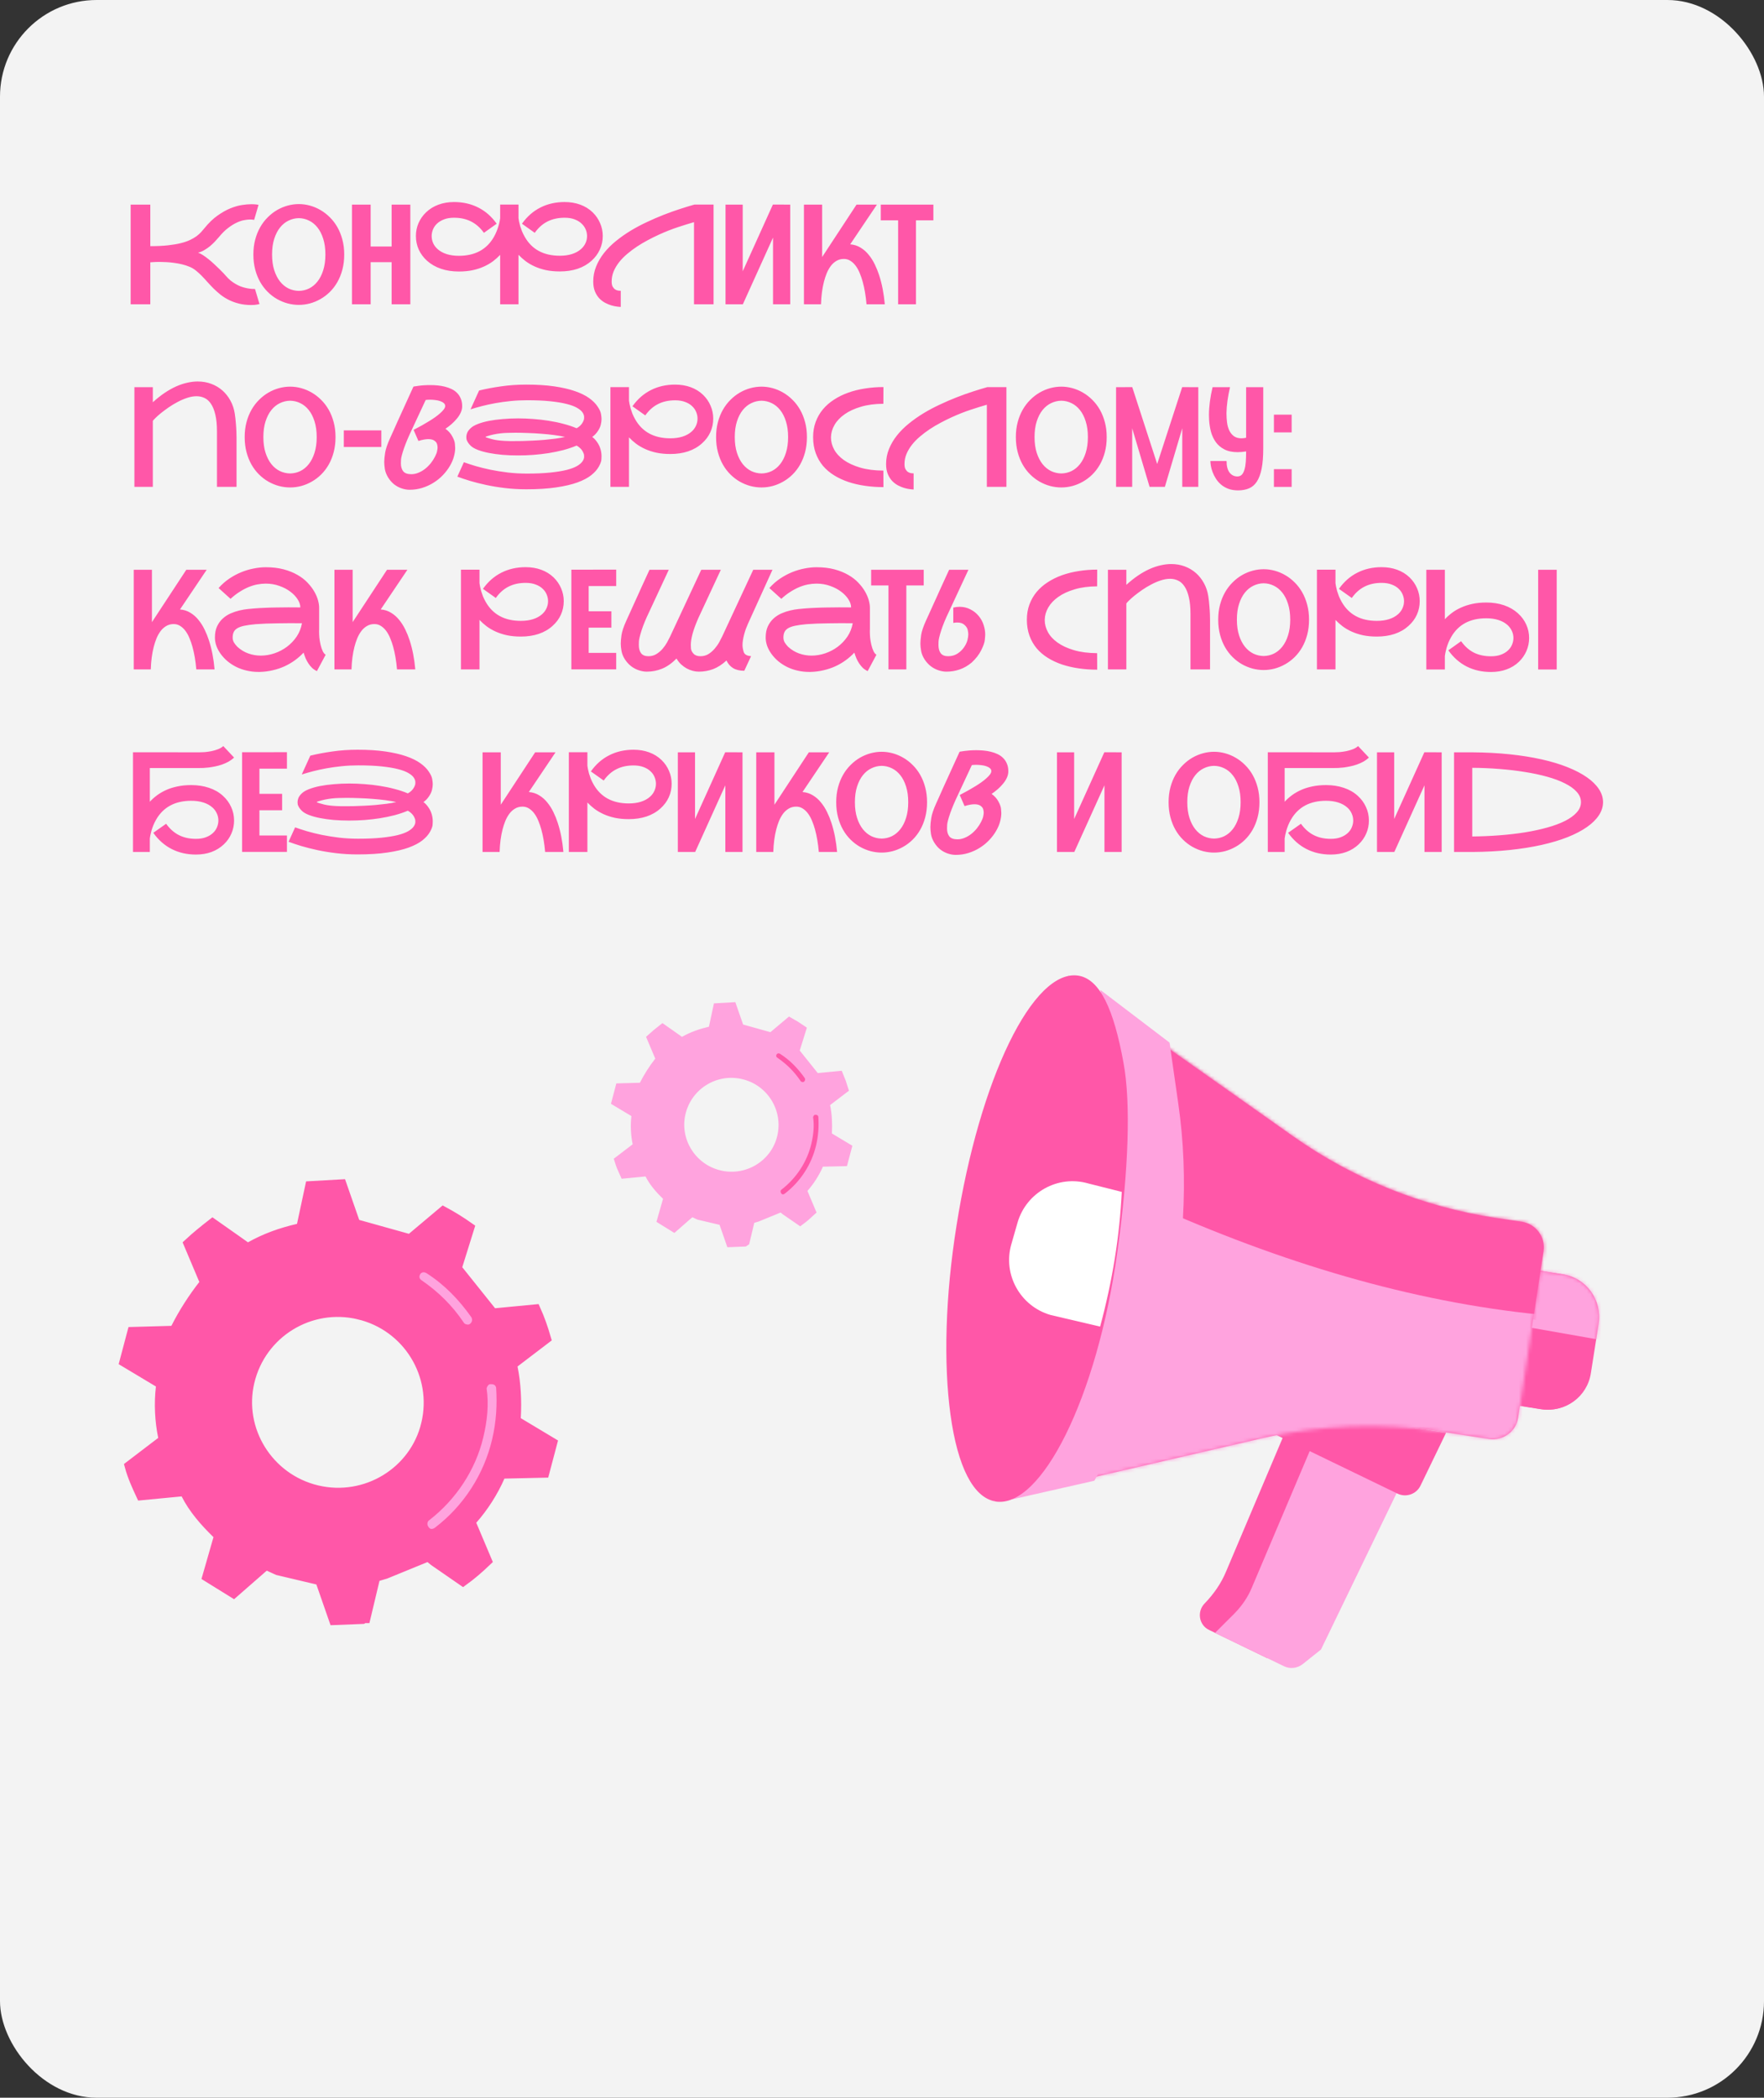 <?xml version="1.0" encoding="UTF-8"?> <svg xmlns="http://www.w3.org/2000/svg" width="493" height="586" viewBox="0 0 493 586" fill="none"><rect x="0" y="0" width="493" height="586" fill="#333333" stroke="none"/><rect width="493" height="586" rx="27" fill="#F3F3F3"></rect><path d="M63.18 77.12C63.598 77.6 64.028 78.025 64.471 78.392C64.927 78.746 65.383 79.056 65.839 79.322C66.294 79.588 66.744 79.81 67.187 79.987C67.63 80.151 68.054 80.284 68.459 80.386C69.358 80.614 70.25 80.727 71.137 80.727C71.174 80.727 71.219 80.727 71.269 80.727L72.523 84.943C72.472 84.956 72.244 85 71.839 85.076C71.447 85.165 70.915 85.209 70.244 85.209C69.003 85.209 67.87 85.082 66.845 84.829C65.82 84.576 64.883 84.24 64.035 83.823C63.186 83.405 62.408 82.924 61.699 82.379C61.003 81.823 60.344 81.24 59.724 80.632C59.116 80.025 58.54 79.417 57.996 78.809C57.452 78.189 56.914 77.607 56.382 77.062C55.85 76.518 55.306 76.024 54.749 75.581C54.205 75.138 53.622 74.79 53.002 74.537C52.306 74.246 51.584 74.011 50.837 73.834C50.103 73.657 49.375 73.524 48.653 73.436C47.932 73.334 47.229 73.265 46.545 73.227C45.874 73.189 45.261 73.17 44.703 73.17C43.881 73.17 43.229 73.189 42.748 73.227C42.469 73.239 42.222 73.258 42.007 73.284V85H36.519V57.162H42.007V68.764C43.868 68.764 45.495 68.688 46.887 68.536C48.28 68.384 49.489 68.182 50.514 67.929C51.54 67.675 52.407 67.378 53.116 67.036C53.837 66.694 54.445 66.34 54.939 65.973C55.445 65.593 55.876 65.207 56.23 64.814C56.584 64.422 56.907 64.042 57.198 63.675C58.376 62.232 59.578 61.08 60.806 60.219C62.034 59.346 63.224 58.675 64.376 58.206C65.528 57.738 66.605 57.428 67.605 57.276C68.617 57.124 69.484 57.048 70.206 57.048C70.814 57.048 71.295 57.073 71.649 57.124C72.016 57.174 72.219 57.206 72.257 57.219L71.023 61.434C70.934 61.409 70.833 61.39 70.719 61.377C70.516 61.339 70.231 61.32 69.864 61.32C69.434 61.32 68.902 61.377 68.269 61.491C67.649 61.593 66.959 61.82 66.199 62.175C65.44 62.517 64.636 63.01 63.788 63.656C62.94 64.289 62.079 65.137 61.205 66.201C60.876 66.593 60.496 67.017 60.066 67.473C59.648 67.916 59.192 68.346 58.699 68.764C58.205 69.169 57.673 69.536 57.103 69.866C56.547 70.195 55.964 70.435 55.356 70.587C55.762 70.714 56.217 70.942 56.724 71.271C57.23 71.6 57.749 71.98 58.281 72.41C58.812 72.828 59.338 73.284 59.857 73.777C60.389 74.258 60.876 74.721 61.319 75.164C61.762 75.594 62.148 75.986 62.477 76.341C62.807 76.695 63.041 76.955 63.18 77.12ZM83.518 57.01C84.543 57.01 85.568 57.149 86.594 57.428C87.619 57.706 88.6 58.117 89.537 58.662C90.487 59.206 91.366 59.883 92.177 60.694C92.987 61.491 93.689 62.409 94.284 63.447C94.879 64.485 95.348 65.65 95.69 66.941C96.031 68.22 96.202 69.606 96.202 71.1C96.202 72.619 96.031 74.024 95.69 75.316C95.348 76.607 94.879 77.771 94.284 78.809C93.689 79.848 92.987 80.765 92.177 81.563C91.366 82.361 90.487 83.025 89.537 83.557C88.6 84.088 87.619 84.494 86.594 84.772C85.568 85.038 84.543 85.171 83.518 85.171C82.492 85.171 81.46 85.038 80.422 84.772C79.397 84.494 78.409 84.088 77.46 83.557C76.523 83.025 75.65 82.361 74.84 81.563C74.029 80.765 73.327 79.848 72.732 78.809C72.137 77.771 71.668 76.607 71.326 75.316C70.985 74.024 70.814 72.619 70.814 71.1C70.814 69.593 70.985 68.201 71.326 66.922C71.668 65.644 72.137 64.485 72.732 63.447C73.327 62.409 74.029 61.491 74.84 60.694C75.65 59.883 76.523 59.206 77.46 58.662C78.409 58.117 79.397 57.706 80.422 57.428C81.46 57.149 82.492 57.01 83.518 57.01ZM83.518 81.259C84.518 81.246 85.467 81.025 86.366 80.594C87.265 80.151 88.05 79.506 88.721 78.658C89.404 77.797 89.942 76.74 90.335 75.486C90.74 74.22 90.942 72.758 90.942 71.1C90.942 69.429 90.74 67.967 90.335 66.713C89.942 65.447 89.404 64.39 88.721 63.542C88.05 62.694 87.265 62.055 86.366 61.624C85.467 61.181 84.518 60.953 83.518 60.941C82.517 60.953 81.562 61.181 80.65 61.624C79.751 62.055 78.96 62.694 78.276 63.542C77.593 64.39 77.049 65.447 76.643 66.713C76.238 67.967 76.036 69.429 76.036 71.1C76.036 72.758 76.238 74.22 76.643 75.486C77.049 76.74 77.593 77.797 78.276 78.658C78.96 79.506 79.751 80.151 80.65 80.594C81.562 81.025 82.517 81.246 83.518 81.259ZM114.679 57.162V85H109.457V73.246H103.589V85H98.367V57.162H103.589V68.859H109.457V57.162H114.679ZM165.627 59.307C166.539 60.194 167.235 61.206 167.716 62.346C168.21 63.472 168.457 64.669 168.457 65.935C168.457 67.277 168.184 68.536 167.64 69.714C167.108 70.891 166.336 71.935 165.323 72.847C164.222 73.834 162.924 74.581 161.43 75.088C159.937 75.581 158.285 75.828 156.474 75.828C155.069 75.828 153.784 75.708 152.619 75.467C151.455 75.214 150.398 74.872 149.448 74.442C148.499 74.011 147.651 73.518 146.904 72.961C146.157 72.391 145.492 71.796 144.91 71.176V85H139.783V71.195C139.2 71.815 138.536 72.41 137.789 72.98C137.042 73.537 136.194 74.031 135.244 74.461C134.295 74.891 133.238 75.233 132.073 75.486C130.921 75.727 129.642 75.847 128.237 75.847C126.414 75.847 124.756 75.594 123.262 75.088C121.768 74.581 120.471 73.841 119.369 72.866C118.357 71.954 117.578 70.91 117.034 69.733C116.502 68.543 116.236 67.277 116.236 65.935C116.236 64.669 116.477 63.472 116.958 62.346C117.451 61.206 118.154 60.2 119.065 59.327C120.053 58.377 121.205 57.662 122.521 57.181C123.851 56.687 125.307 56.44 126.889 56.44C129.396 56.44 131.655 56.953 133.668 57.978C135.681 58.991 137.396 60.498 138.814 62.498L135.244 65.042C134.232 63.624 133.035 62.567 131.655 61.871C130.288 61.175 128.699 60.827 126.889 60.827C125.813 60.827 124.882 60.979 124.098 61.282C123.313 61.586 122.661 61.979 122.142 62.46C121.635 62.941 121.256 63.492 121.002 64.112C120.762 64.719 120.642 65.327 120.642 65.935C120.642 66.631 120.781 67.296 121.059 67.929C121.35 68.562 121.768 69.119 122.313 69.6C122.996 70.207 123.838 70.669 124.838 70.986C125.838 71.302 126.971 71.461 128.237 71.461C132.757 71.461 136.023 69.701 138.036 66.182C138.34 65.65 138.593 65.125 138.795 64.606C139.01 64.087 139.181 63.599 139.308 63.143C139.447 62.675 139.555 62.251 139.631 61.871C139.707 61.491 139.757 61.188 139.783 60.96V57.143H144.91V60.941C144.948 61.181 144.998 61.491 145.062 61.871C145.138 62.238 145.239 62.656 145.366 63.124C145.505 63.58 145.676 64.067 145.878 64.587C146.093 65.106 146.353 65.631 146.657 66.163C148.657 69.682 151.93 71.442 156.474 71.442C157.74 71.442 158.867 71.283 159.854 70.967C160.854 70.65 161.696 70.188 162.38 69.581C162.924 69.1 163.342 68.549 163.633 67.929C163.924 67.296 164.07 66.631 164.07 65.935C164.07 65.314 163.943 64.701 163.69 64.093C163.437 63.485 163.051 62.941 162.532 62.46C162.025 61.966 161.38 61.574 160.595 61.282C159.81 60.979 158.88 60.827 157.804 60.827C155.993 60.827 154.398 61.175 153.018 61.871C151.651 62.555 150.461 63.612 149.448 65.042L145.878 62.498C147.296 60.498 149.012 58.991 151.024 57.978C153.037 56.953 155.297 56.44 157.804 56.44C159.386 56.44 160.835 56.681 162.152 57.162C163.481 57.643 164.64 58.358 165.627 59.307ZM199.428 57.143V85H193.959V62.061C192.592 62.453 191.085 62.922 189.44 63.466C187.807 63.998 186.028 64.701 184.104 65.574C183.104 66.03 182.084 66.536 181.046 67.093C180.008 67.638 179.002 68.233 178.027 68.878C177.052 69.524 176.134 70.214 175.274 70.948C174.413 71.669 173.66 72.442 173.014 73.265C172.381 74.075 171.875 74.929 171.495 75.828C171.128 76.727 170.944 77.664 170.944 78.639C170.944 79.246 171.039 79.727 171.229 80.082C171.431 80.424 171.666 80.683 171.932 80.86C172.197 81.025 172.476 81.132 172.767 81.183C173.058 81.221 173.299 81.24 173.489 81.24V85.741C173.273 85.741 172.932 85.709 172.463 85.646C171.995 85.595 171.476 85.487 170.906 85.323C170.336 85.158 169.748 84.918 169.14 84.601C168.545 84.285 167.994 83.867 167.488 83.348C166.994 82.816 166.589 82.171 166.273 81.411C165.956 80.639 165.798 79.715 165.798 78.639C165.798 77.157 166.07 75.752 166.615 74.423C167.159 73.081 167.899 71.822 168.836 70.644C169.773 69.467 170.874 68.365 172.14 67.34C173.419 66.302 174.786 65.34 176.242 64.454C177.711 63.568 179.236 62.757 180.819 62.023C182.401 61.276 183.971 60.599 185.528 59.991C187.085 59.383 188.591 58.846 190.047 58.377C191.516 57.896 192.864 57.485 194.092 57.143H199.428ZM220.848 57.162V85H216.044V66.371L207.612 85H202.77V57.162H207.574V75.79L216.006 57.143L220.848 57.162ZM237.615 68.251C238.704 68.34 239.673 68.65 240.521 69.182C241.382 69.701 242.135 70.366 242.78 71.176C243.439 71.973 244.008 72.872 244.489 73.872C244.971 74.86 245.376 75.866 245.705 76.892C246.49 79.297 247.015 82 247.281 85H242.173C241.97 82.633 241.609 80.519 241.09 78.658C240.875 77.873 240.609 77.1 240.293 76.341C239.989 75.581 239.622 74.904 239.191 74.309C238.761 73.714 238.267 73.239 237.71 72.885C237.166 72.518 236.546 72.334 235.849 72.334C235.064 72.334 234.368 72.518 233.761 72.885C233.153 73.239 232.628 73.714 232.184 74.309C231.741 74.904 231.362 75.581 231.045 76.341C230.741 77.1 230.488 77.873 230.286 78.658C229.804 80.519 229.526 82.633 229.45 85H224.684V57.162H229.773V71.822C229.785 71.796 229.804 71.758 229.83 71.707C229.855 71.657 229.893 71.6 229.944 71.537L239.381 57.162H245.078L237.615 68.251ZM260.858 57.162V61.548H255.997V85H251.003V61.548H246.161V57.162H260.858ZM42.71 108.162V112.377C43.836 111.352 44.944 110.472 46.033 109.738C47.134 109.004 48.21 108.402 49.261 107.934C50.324 107.465 51.356 107.124 52.356 106.908C53.356 106.681 54.318 106.567 55.242 106.567C56.61 106.567 57.882 106.788 59.059 107.231C60.237 107.674 61.275 108.295 62.174 109.092C63.072 109.89 63.819 110.839 64.414 111.941C65.009 113.029 65.408 114.226 65.611 115.53C65.75 116.441 65.851 117.334 65.915 118.207C65.99 119.068 66.041 119.84 66.066 120.524C66.092 121.131 66.104 121.714 66.104 122.271V136H60.636V120.505C60.636 118.644 60.484 117.087 60.18 115.833C59.889 114.58 59.483 113.574 58.964 112.814C58.458 112.042 57.857 111.498 57.16 111.181C56.477 110.852 55.736 110.687 54.939 110.687C54.103 110.687 53.23 110.839 52.318 111.143C51.419 111.434 50.533 111.814 49.66 112.282C48.786 112.738 47.944 113.245 47.134 113.802C46.337 114.359 45.621 114.89 44.988 115.397C44.368 115.903 43.855 116.359 43.45 116.764C43.045 117.156 42.798 117.429 42.71 117.58V136H37.563V108.162H42.71ZM81.087 108.01C82.112 108.01 83.138 108.149 84.163 108.428C85.189 108.706 86.17 109.118 87.106 109.662C88.056 110.206 88.936 110.884 89.746 111.694C90.556 112.491 91.259 113.409 91.854 114.447C92.449 115.485 92.917 116.65 93.259 117.941C93.601 119.22 93.772 120.606 93.772 122.1C93.772 123.619 93.601 125.024 93.259 126.315C92.917 127.607 92.449 128.771 91.854 129.81C91.259 130.848 90.556 131.765 89.746 132.563C88.936 133.36 88.056 134.025 87.106 134.557C86.17 135.089 85.189 135.494 84.163 135.772C83.138 136.038 82.112 136.171 81.087 136.171C80.061 136.171 79.03 136.038 77.992 135.772C76.966 135.494 75.979 135.089 75.029 134.557C74.093 134.025 73.219 133.36 72.409 132.563C71.599 131.765 70.896 130.848 70.301 129.81C69.706 128.771 69.238 127.607 68.896 126.315C68.554 125.024 68.383 123.619 68.383 122.1C68.383 120.593 68.554 119.201 68.896 117.922C69.238 116.644 69.706 115.485 70.301 114.447C70.896 113.409 71.599 112.491 72.409 111.694C73.219 110.884 74.093 110.206 75.029 109.662C75.979 109.118 76.966 108.706 77.992 108.428C79.03 108.149 80.061 108.01 81.087 108.01ZM81.087 132.259C82.087 132.246 83.037 132.025 83.935 131.594C84.834 131.151 85.619 130.506 86.29 129.658C86.974 128.797 87.512 127.74 87.904 126.486C88.309 125.22 88.512 123.758 88.512 122.1C88.512 120.429 88.309 118.967 87.904 117.713C87.512 116.447 86.974 115.39 86.29 114.542C85.619 113.694 84.834 113.055 83.935 112.624C83.037 112.181 82.087 111.953 81.087 111.941C80.087 111.953 79.131 112.181 78.22 112.624C77.321 113.055 76.529 113.694 75.846 114.542C75.162 115.39 74.618 116.447 74.213 117.713C73.808 118.967 73.605 120.429 73.605 122.1C73.605 123.758 73.808 125.22 74.213 126.486C74.618 127.74 75.162 128.797 75.846 129.658C76.529 130.506 77.321 131.151 78.22 131.594C79.131 132.025 80.087 132.246 81.087 132.259ZM96.088 124.872V120.22H106.571V124.872H96.088ZM124.496 119.783C125.345 120.391 125.984 121.106 126.414 121.929C126.857 122.739 127.098 123.429 127.136 123.999C127.187 124.556 127.212 124.936 127.212 125.138C127.212 125.86 127.098 126.645 126.87 127.493C126.655 128.341 126.281 129.221 125.75 130.132C125.218 131.044 124.566 131.905 123.794 132.715C123.022 133.525 122.148 134.234 121.173 134.842C120.211 135.449 119.16 135.93 118.021 136.285C116.894 136.639 115.711 136.817 114.47 136.817C113.761 136.817 113.027 136.69 112.267 136.437C111.508 136.184 110.799 135.804 110.14 135.297C109.495 134.778 108.932 134.126 108.45 133.342C107.982 132.557 107.685 131.784 107.558 131.025C107.444 130.253 107.387 129.601 107.387 129.069C107.387 128.411 107.469 127.556 107.634 126.505C107.798 125.442 108.254 124.087 109.001 122.442C109.305 121.758 109.634 121.03 109.989 120.258C110.343 119.473 110.698 118.675 111.052 117.865C111.419 117.055 111.786 116.251 112.153 115.454C112.52 114.656 112.869 113.89 113.198 113.156C113.983 111.434 114.768 109.713 115.552 107.991C115.97 107.915 116.432 107.845 116.939 107.782C117.369 107.719 117.869 107.668 118.439 107.63C119.008 107.592 119.616 107.573 120.262 107.573C120.92 107.573 121.591 107.605 122.275 107.668C122.971 107.731 123.648 107.845 124.306 108.01C124.977 108.174 125.604 108.396 126.186 108.674C126.781 108.953 127.294 109.314 127.725 109.757C128.168 110.187 128.516 110.713 128.769 111.333C129.035 111.941 129.168 112.656 129.168 113.479C129.168 114.074 129.035 114.662 128.769 115.245C128.516 115.814 128.168 116.365 127.725 116.897C127.294 117.429 126.8 117.941 126.243 118.435C125.686 118.916 125.104 119.365 124.496 119.783ZM114.945 132.468C115.628 132.468 116.299 132.329 116.958 132.05C117.629 131.772 118.255 131.405 118.838 130.949C119.42 130.48 119.945 129.955 120.414 129.373C120.882 128.778 121.268 128.176 121.572 127.569C121.889 126.961 122.085 126.442 122.161 126.012C122.249 125.581 122.294 125.246 122.294 125.005C122.294 124.714 122.243 124.391 122.142 124.037C122.04 123.682 121.787 123.366 121.382 123.087C120.99 122.809 120.426 122.67 119.692 122.67C118.958 122.67 118.04 122.84 116.939 123.182L115.59 120.087C117.236 119.239 118.711 118.41 120.015 117.599C120.572 117.258 121.11 116.903 121.629 116.536C122.161 116.156 122.629 115.783 123.034 115.416C123.452 115.049 123.787 114.694 124.041 114.352C124.294 114.01 124.42 113.7 124.42 113.422C124.42 113.08 124.281 112.801 124.003 112.586C123.737 112.358 123.395 112.175 122.977 112.036C122.572 111.896 122.123 111.801 121.629 111.751C121.135 111.687 120.661 111.656 120.205 111.656C119.964 111.656 119.743 111.662 119.54 111.675C119.338 111.687 119.148 111.706 118.97 111.732L115.135 119.954C114.211 121.878 113.476 123.613 112.932 125.157C112.4 126.702 112.115 127.778 112.077 128.385C112.052 128.98 112.039 129.335 112.039 129.449C112.039 130.36 112.255 131.094 112.685 131.651C113.128 132.196 113.881 132.468 114.945 132.468ZM165.513 122.062C165.969 122.378 166.406 122.834 166.823 123.429C167.254 124.011 167.577 124.651 167.792 125.347C168.007 126.043 168.115 126.746 168.115 127.455C168.115 127.569 168.102 127.866 168.077 128.347C168.064 128.828 167.83 129.487 167.374 130.322C166.918 131.158 166.209 131.962 165.247 132.734C164.298 133.493 163.013 134.171 161.392 134.766C159.785 135.348 157.81 135.81 155.468 136.152C153.126 136.506 150.341 136.684 147.113 136.684C145.036 136.684 143.049 136.57 141.15 136.342C139.251 136.114 137.479 135.823 135.833 135.468C134.2 135.114 132.7 134.734 131.332 134.329C129.978 133.911 128.807 133.519 127.819 133.152L129.642 129.126C130.567 129.455 131.655 129.81 132.909 130.189C134.162 130.556 135.542 130.898 137.048 131.215C138.567 131.519 140.181 131.778 141.891 131.993C143.612 132.196 145.404 132.297 147.264 132.297C149.809 132.297 151.986 132.202 153.797 132.012C155.62 131.822 157.145 131.576 158.373 131.272C159.601 130.955 160.563 130.594 161.26 130.189C161.969 129.772 162.475 129.341 162.779 128.898C163.095 128.455 163.253 128.018 163.253 127.588C163.253 127.562 163.247 127.436 163.234 127.208C163.234 126.967 163.133 126.651 162.931 126.259C162.728 125.853 162.462 125.499 162.133 125.195C161.804 124.879 161.475 124.638 161.146 124.474C160.006 124.955 158.772 125.372 157.443 125.727C156.113 126.069 154.74 126.353 153.322 126.581C151.917 126.797 150.486 126.961 149.03 127.075C147.587 127.176 146.163 127.227 144.758 127.227C143.251 127.227 141.802 127.17 140.409 127.056C139.029 126.929 137.757 126.752 136.593 126.524C135.441 126.296 134.434 126.018 133.573 125.689C132.712 125.36 132.054 124.986 131.598 124.568C131.269 124.265 130.984 123.923 130.744 123.543C130.516 123.163 130.389 122.847 130.364 122.594C130.339 122.328 130.326 122.151 130.326 122.062C130.326 121.707 130.408 121.321 130.573 120.904C130.75 120.473 131.092 120.024 131.598 119.555C132.054 119.138 132.712 118.764 133.573 118.435C134.447 118.093 135.459 117.808 136.612 117.58C137.776 117.353 139.055 117.182 140.447 117.068C141.84 116.941 143.296 116.878 144.815 116.878C146.207 116.878 147.625 116.935 149.068 117.049C150.512 117.15 151.936 117.315 153.341 117.542C154.759 117.758 156.126 118.042 157.443 118.397C158.772 118.739 160.006 119.15 161.146 119.631C161.475 119.467 161.804 119.232 162.133 118.929C162.462 118.612 162.728 118.258 162.931 117.865C163.133 117.46 163.234 117.144 163.234 116.916C163.247 116.675 163.253 116.542 163.253 116.517C163.253 116.087 163.102 115.65 162.798 115.207C162.494 114.764 161.987 114.34 161.279 113.934C160.57 113.517 159.601 113.156 158.373 112.852C157.145 112.536 155.62 112.282 153.797 112.093C151.986 111.903 149.809 111.808 147.264 111.808C145.695 111.808 144.169 111.884 142.688 112.036C141.207 112.187 139.795 112.384 138.453 112.624C137.124 112.865 135.871 113.137 134.694 113.441C133.529 113.745 132.466 114.048 131.503 114.352L133.896 109.092C135.744 108.636 137.783 108.25 140.011 107.934C142.239 107.605 144.606 107.44 147.113 107.44C150.088 107.44 152.689 107.605 154.917 107.934C157.158 108.263 159.082 108.706 160.69 109.263C162.298 109.82 163.614 110.466 164.64 111.2C165.665 111.934 166.45 112.713 166.994 113.536C167.551 114.346 167.874 115.049 167.963 115.644C168.064 116.239 168.115 116.707 168.115 117.049C168.115 117.517 168.045 118.049 167.906 118.644C167.767 119.239 167.475 119.859 167.032 120.505C166.602 121.138 166.095 121.657 165.513 122.062ZM140.998 123.163C141.517 123.189 142.03 123.208 142.536 123.22C143.055 123.22 143.422 123.22 143.638 123.22C144.283 123.22 145.036 123.214 145.897 123.201C146.771 123.176 147.758 123.138 148.86 123.087C149.961 123.037 151.05 122.967 152.126 122.878C153.202 122.777 154.24 122.663 155.24 122.537C156.24 122.397 157.133 122.239 157.917 122.062C157.031 121.859 156.012 121.682 154.86 121.53C153.721 121.378 152.525 121.258 151.271 121.169C150.031 121.068 148.784 120.998 147.53 120.961C146.29 120.91 145.125 120.885 144.036 120.885C143.302 120.885 142.593 120.897 141.91 120.923C141.239 120.935 140.568 120.979 139.897 121.055C139.238 121.131 138.574 121.239 137.903 121.378C137.244 121.518 136.555 121.707 135.833 121.948C135.77 121.973 135.738 122.011 135.738 122.062C135.738 122.113 135.77 122.151 135.833 122.176C136.289 122.34 136.928 122.53 137.751 122.745C138.574 122.948 139.656 123.087 140.998 123.163ZM196.2 123.847C195.111 124.834 193.813 125.581 192.307 126.088C190.813 126.581 189.161 126.828 187.351 126.828C185.946 126.828 184.661 126.708 183.496 126.467C182.331 126.214 181.274 125.872 180.325 125.442C179.375 125.012 178.527 124.518 177.78 123.961C177.033 123.391 176.369 122.796 175.786 122.176V136H170.602V108.143H175.786V111.922C175.824 112.149 175.875 112.453 175.938 112.833C176.014 113.213 176.115 113.637 176.242 114.105C176.381 114.561 176.552 115.055 176.755 115.587C176.97 116.106 177.23 116.631 177.533 117.163C179.546 120.682 182.819 122.442 187.351 122.442C188.617 122.442 189.75 122.283 190.75 121.967C191.75 121.65 192.592 121.188 193.275 120.581C193.82 120.1 194.231 119.549 194.51 118.929C194.801 118.296 194.947 117.631 194.947 116.935C194.947 116.314 194.82 115.7 194.567 115.093C194.326 114.485 193.946 113.941 193.427 113.46C192.921 112.966 192.269 112.574 191.471 112.282C190.687 111.979 189.756 111.827 188.68 111.827C186.87 111.827 185.281 112.175 183.914 112.871C182.547 113.555 181.357 114.612 180.344 116.042L176.755 113.498C178.173 111.498 179.888 109.991 181.901 108.978C183.914 107.953 186.173 107.44 188.68 107.44C190.262 107.44 191.712 107.681 193.029 108.162C194.358 108.643 195.516 109.358 196.504 110.308C197.415 111.194 198.111 112.206 198.592 113.346C199.086 114.473 199.333 115.669 199.333 116.935C199.333 118.277 199.067 119.536 198.535 120.714C198.004 121.891 197.225 122.935 196.2 123.847ZM212.834 108.01C213.86 108.01 214.885 108.149 215.911 108.428C216.936 108.706 217.917 109.118 218.854 109.662C219.803 110.206 220.683 110.884 221.493 111.694C222.304 112.491 223.006 113.409 223.601 114.447C224.196 115.485 224.665 116.65 225.007 117.941C225.348 119.22 225.519 120.606 225.519 122.1C225.519 123.619 225.348 125.024 225.007 126.315C224.665 127.607 224.196 128.771 223.601 129.81C223.006 130.848 222.304 131.765 221.493 132.563C220.683 133.36 219.803 134.025 218.854 134.557C217.917 135.089 216.936 135.494 215.911 135.772C214.885 136.038 213.86 136.171 212.834 136.171C211.809 136.171 210.777 136.038 209.739 135.772C208.714 135.494 207.726 135.089 206.777 134.557C205.84 134.025 204.967 133.36 204.156 132.563C203.346 131.765 202.643 130.848 202.048 129.81C201.453 128.771 200.985 127.607 200.643 126.315C200.301 125.024 200.131 123.619 200.131 122.1C200.131 120.593 200.301 119.201 200.643 117.922C200.985 116.644 201.453 115.485 202.048 114.447C202.643 113.409 203.346 112.491 204.156 111.694C204.967 110.884 205.84 110.206 206.777 109.662C207.726 109.118 208.714 108.706 209.739 108.428C210.777 108.149 211.809 108.01 212.834 108.01ZM212.834 132.259C213.834 132.246 214.784 132.025 215.683 131.594C216.582 131.151 217.366 130.506 218.037 129.658C218.721 128.797 219.259 127.74 219.652 126.486C220.057 125.22 220.259 123.758 220.259 122.1C220.259 120.429 220.057 118.967 219.652 117.713C219.259 116.447 218.721 115.39 218.037 114.542C217.366 113.694 216.582 113.055 215.683 112.624C214.784 112.181 213.834 111.953 212.834 111.941C211.834 111.953 210.878 112.181 209.967 112.624C209.068 113.055 208.277 113.694 207.593 114.542C206.91 115.39 206.365 116.447 205.96 117.713C205.555 118.967 205.353 120.429 205.353 122.1C205.353 123.758 205.555 125.22 205.96 126.486C206.365 127.74 206.91 128.797 207.593 129.658C208.277 130.506 209.068 131.151 209.967 131.594C210.878 132.025 211.834 132.246 212.834 132.259ZM246.901 136.076C245.129 136.076 243.413 135.956 241.755 135.715C240.097 135.475 238.54 135.114 237.084 134.633C235.628 134.139 234.299 133.519 233.096 132.772C231.893 132.025 230.855 131.139 229.982 130.113C229.121 129.075 228.45 127.892 227.969 126.562C227.488 125.233 227.247 123.752 227.247 122.119C227.247 120.562 227.488 119.138 227.969 117.846C228.45 116.555 229.121 115.39 229.982 114.352C230.855 113.314 231.893 112.409 233.096 111.637C234.299 110.852 235.628 110.2 237.084 109.681C238.54 109.162 240.097 108.776 241.755 108.523C243.413 108.257 245.129 108.124 246.901 108.124L246.882 112.795C244.515 112.808 242.42 113.086 240.597 113.631C238.786 114.162 237.267 114.865 236.039 115.738C234.811 116.599 233.874 117.587 233.229 118.701C232.596 119.802 232.267 120.935 232.241 122.1C232.241 122.151 232.241 122.201 232.241 122.252C232.241 123.366 232.533 124.467 233.115 125.556C233.697 126.645 234.596 127.626 235.811 128.499C237.039 129.373 238.571 130.082 240.407 130.626C242.255 131.17 244.414 131.449 246.882 131.462L246.901 136.076ZM281.272 108.143V136H275.803V113.061C274.436 113.453 272.929 113.922 271.283 114.466C269.65 114.998 267.872 115.7 265.947 116.574C264.947 117.03 263.928 117.536 262.89 118.093C261.852 118.637 260.846 119.232 259.871 119.878C258.896 120.524 257.978 121.214 257.117 121.948C256.257 122.67 255.503 123.442 254.858 124.265C254.225 125.075 253.718 125.929 253.338 126.828C252.971 127.727 252.788 128.664 252.788 129.639C252.788 130.246 252.883 130.727 253.073 131.082C253.275 131.424 253.509 131.683 253.775 131.86C254.041 132.025 254.32 132.133 254.611 132.183C254.902 132.221 255.142 132.24 255.332 132.24V136.741C255.117 136.741 254.775 136.709 254.307 136.646C253.839 136.595 253.319 136.487 252.75 136.323C252.18 136.158 251.591 135.918 250.984 135.601C250.389 135.285 249.838 134.867 249.332 134.348C248.838 133.816 248.433 133.171 248.116 132.411C247.8 131.639 247.642 130.715 247.642 129.639C247.642 128.157 247.914 126.752 248.458 125.423C249.003 124.081 249.743 122.821 250.68 121.644C251.617 120.467 252.718 119.365 253.984 118.34C255.263 117.302 256.63 116.34 258.086 115.454C259.554 114.567 261.08 113.757 262.662 113.023C264.245 112.276 265.814 111.599 267.372 110.991C268.929 110.383 270.435 109.845 271.891 109.377C273.359 108.896 274.708 108.485 275.936 108.143H281.272ZM296.615 108.01C297.64 108.01 298.666 108.149 299.691 108.428C300.717 108.706 301.698 109.118 302.635 109.662C303.584 110.206 304.464 110.884 305.274 111.694C306.084 112.491 306.787 113.409 307.382 114.447C307.977 115.485 308.445 116.65 308.787 117.941C309.129 119.22 309.3 120.606 309.3 122.1C309.3 123.619 309.129 125.024 308.787 126.315C308.445 127.607 307.977 128.771 307.382 129.81C306.787 130.848 306.084 131.765 305.274 132.563C304.464 133.36 303.584 134.025 302.635 134.557C301.698 135.089 300.717 135.494 299.691 135.772C298.666 136.038 297.64 136.171 296.615 136.171C295.59 136.171 294.558 136.038 293.52 135.772C292.494 135.494 291.507 135.089 290.557 134.557C289.621 134.025 288.747 133.36 287.937 132.563C287.127 131.765 286.424 130.848 285.829 129.81C285.234 128.771 284.766 127.607 284.424 126.315C284.082 125.024 283.911 123.619 283.911 122.1C283.911 120.593 284.082 119.201 284.424 117.922C284.766 116.644 285.234 115.485 285.829 114.447C286.424 113.409 287.127 112.491 287.937 111.694C288.747 110.884 289.621 110.206 290.557 109.662C291.507 109.118 292.494 108.706 293.52 108.428C294.558 108.149 295.59 108.01 296.615 108.01ZM296.615 132.259C297.615 132.246 298.565 132.025 299.463 131.594C300.362 131.151 301.147 130.506 301.818 129.658C302.502 128.797 303.04 127.74 303.432 126.486C303.837 125.22 304.04 123.758 304.04 122.1C304.04 120.429 303.837 118.967 303.432 117.713C303.04 116.447 302.502 115.39 301.818 114.542C301.147 113.694 300.362 113.055 299.463 112.624C298.565 112.181 297.615 111.953 296.615 111.941C295.615 111.953 294.659 112.181 293.748 112.624C292.849 113.055 292.058 113.694 291.374 114.542C290.69 115.39 290.146 116.447 289.741 117.713C289.336 118.967 289.133 120.429 289.133 122.1C289.133 123.758 289.336 125.22 289.741 126.486C290.146 127.74 290.69 128.797 291.374 129.658C292.058 130.506 292.849 131.151 293.748 131.594C294.659 132.025 295.615 132.246 296.615 132.259ZM334.897 108.162V136H330.416V119.631L325.555 136H321.282L316.421 119.631V136H311.92V108.162L316.44 108.143L323.409 129.62L330.397 108.143L334.897 108.162ZM353.051 125.252C353.051 127.543 352.899 129.442 352.595 130.949C352.291 132.455 351.842 133.658 351.247 134.557C350.665 135.443 349.93 136.07 349.044 136.437C348.171 136.804 347.158 136.987 346.006 136.987C344.968 136.987 344.05 136.836 343.253 136.532C342.468 136.228 341.79 135.829 341.221 135.335C340.651 134.842 340.176 134.291 339.797 133.683C339.417 133.076 339.113 132.468 338.885 131.86C338.657 131.253 338.499 130.677 338.41 130.132C338.322 129.588 338.277 129.139 338.277 128.784H342.797C342.797 130.202 343.075 131.278 343.632 132.012C344.202 132.734 344.93 133.095 345.816 133.095C346.323 133.095 346.734 132.936 347.05 132.62C347.367 132.291 347.614 131.822 347.791 131.215C347.981 130.607 348.108 129.879 348.171 129.031C348.234 128.17 348.266 127.208 348.266 126.145V126.107C347.835 126.17 347.424 126.221 347.031 126.259C346.652 126.296 346.285 126.315 345.93 126.315C344.436 126.315 343.189 126.056 342.189 125.537C341.189 125.018 340.385 124.334 339.778 123.486C339.17 122.625 338.72 121.657 338.429 120.581C338.151 119.492 337.98 118.378 337.917 117.239C337.891 116.808 337.879 116.371 337.879 115.928C337.879 113.599 338.214 111.01 338.885 108.162H343.765C343.145 110.833 342.816 113.213 342.778 115.302C342.778 115.39 342.778 115.485 342.778 115.587C342.778 116.371 342.829 117.175 342.93 117.998C343.031 118.808 343.234 119.549 343.537 120.22C343.854 120.878 344.284 121.416 344.829 121.834C345.386 122.239 346.095 122.442 346.956 122.442C347.323 122.442 347.759 122.391 348.266 122.29V108.162H353.051V125.252ZM356.032 115.833H360.989V120.79H356.032V115.833ZM356.032 131.063H360.989V136.019H356.032V131.063ZM50.305 170.251C51.394 170.34 52.362 170.65 53.211 171.182C54.072 171.701 54.825 172.366 55.47 173.176C56.129 173.973 56.698 174.872 57.179 175.872C57.66 176.86 58.066 177.866 58.395 178.892C59.18 181.297 59.705 184 59.971 187H54.863C54.66 184.633 54.299 182.519 53.78 180.658C53.565 179.873 53.299 179.1 52.983 178.341C52.679 177.581 52.312 176.904 51.881 176.309C51.451 175.714 50.957 175.239 50.4 174.885C49.856 174.518 49.236 174.334 48.539 174.334C47.755 174.334 47.058 174.518 46.45 174.885C45.843 175.239 45.318 175.714 44.874 176.309C44.431 176.904 44.051 177.581 43.735 178.341C43.431 179.1 43.178 179.873 42.975 180.658C42.494 182.519 42.216 184.633 42.14 187H37.374V159.162H42.463V173.821C42.475 173.796 42.494 173.758 42.52 173.708C42.545 173.657 42.583 173.6 42.634 173.537L52.071 159.162H57.768L50.305 170.251ZM89.195 175.625C89.183 175.879 89.176 176.138 89.176 176.404C89.176 176.898 89.202 177.467 89.252 178.113C89.316 178.759 89.43 179.43 89.594 180.126C89.759 180.81 89.961 181.404 90.202 181.911C90.442 182.405 90.715 182.734 91.018 182.898L88.569 187.475C88.075 187.247 87.632 186.956 87.239 186.601C86.86 186.234 86.518 185.823 86.214 185.367C85.91 184.911 85.644 184.424 85.416 183.905C85.201 183.386 85.011 182.854 84.847 182.31C84.125 183.082 83.321 183.791 82.435 184.436C81.549 185.082 80.587 185.645 79.549 186.126C78.523 186.595 77.428 186.962 76.264 187.228C75.112 187.506 73.903 187.665 72.637 187.703C72.472 187.703 72.314 187.703 72.162 187.703C71.099 187.703 70.048 187.582 69.01 187.342C67.972 187.114 66.984 186.772 66.047 186.316C65.123 185.848 64.288 185.304 63.541 184.683C62.807 184.05 62.18 183.373 61.661 182.651C61.142 181.93 60.743 181.183 60.465 180.411C60.199 179.626 60.066 178.86 60.066 178.113C60.066 176.872 60.268 175.822 60.673 174.961C61.091 174.087 61.623 173.359 62.269 172.777C62.927 172.182 63.661 171.707 64.471 171.353C65.294 170.998 66.111 170.726 66.921 170.536C67.744 170.346 68.516 170.213 69.238 170.138C69.972 170.062 70.579 170.005 71.061 169.967L71.326 169.948C72.099 169.884 72.985 169.834 73.985 169.796C74.998 169.745 76.061 169.713 77.175 169.701C78.289 169.675 79.422 169.663 80.574 169.663C81.739 169.663 82.859 169.669 83.935 169.682C83.935 168.96 83.689 168.213 83.195 167.441C82.701 166.656 82.024 165.941 81.163 165.295C80.302 164.637 79.277 164.099 78.087 163.681C76.909 163.251 75.637 163.036 74.27 163.036C73.51 163.036 72.725 163.112 71.915 163.263C71.118 163.415 70.301 163.662 69.466 164.004C68.643 164.346 67.807 164.789 66.959 165.333C66.111 165.865 65.269 166.517 64.433 167.289L61.091 164.27C62.003 163.244 63.003 162.365 64.091 161.63C65.193 160.896 66.32 160.295 67.472 159.826C68.636 159.358 69.795 159.016 70.947 158.801C72.111 158.573 73.219 158.459 74.27 158.459C76.143 158.459 77.814 158.655 79.283 159.048C80.751 159.44 82.036 159.959 83.138 160.605C84.252 161.238 85.189 161.959 85.948 162.77C86.72 163.58 87.347 164.403 87.828 165.238C88.309 166.074 88.657 166.884 88.873 167.669C89.088 168.454 89.195 169.144 89.195 169.739C89.195 169.751 89.183 169.758 89.157 169.758C89.145 169.758 89.138 169.764 89.138 169.777H89.195V175.625ZM66.37 180.715C67.294 181.55 68.314 182.164 69.427 182.557C70.542 182.949 71.694 183.145 72.884 183.145C74.175 183.145 75.453 182.93 76.719 182.5C77.985 182.069 79.144 181.461 80.194 180.677C81.258 179.879 82.163 178.93 82.91 177.828C83.657 176.714 84.15 175.474 84.391 174.106C83.315 174.094 82.188 174.087 81.011 174.087C79.846 174.087 78.701 174.1 77.574 174.125C76.447 174.138 75.377 174.163 74.365 174.201C73.352 174.239 72.466 174.29 71.706 174.353L71.421 174.372C70.143 174.486 69.092 174.632 68.269 174.809C67.446 174.986 66.794 175.22 66.313 175.511C65.832 175.803 65.497 176.163 65.307 176.594C65.117 177.012 65.022 177.518 65.022 178.113C65.022 178.594 65.142 179.05 65.383 179.48C65.636 179.898 65.965 180.309 66.37 180.715ZM106.4 170.251C107.488 170.34 108.457 170.65 109.305 171.182C110.166 171.701 110.919 172.366 111.565 173.176C112.223 173.973 112.793 174.872 113.274 175.872C113.755 176.86 114.16 177.866 114.489 178.892C115.274 181.297 115.799 184 116.065 187H110.957C110.754 184.633 110.394 182.519 109.875 180.658C109.659 179.873 109.394 179.1 109.077 178.341C108.773 177.581 108.406 176.904 107.976 176.309C107.545 175.714 107.052 175.239 106.495 174.885C105.95 174.518 105.33 174.334 104.634 174.334C103.849 174.334 103.152 174.518 102.545 174.885C101.937 175.239 101.412 175.714 100.969 176.309C100.526 176.904 100.146 177.581 99.829 178.341C99.525 179.1 99.272 179.873 99.07 180.658C98.589 182.519 98.31 184.633 98.234 187H93.468V159.162H98.557V173.821C98.57 173.796 98.589 173.758 98.614 173.708C98.639 173.657 98.677 173.6 98.728 173.537L108.166 159.162H113.862L106.4 170.251ZM154.423 174.847C153.335 175.834 152.037 176.581 150.531 177.088C149.037 177.581 147.385 177.828 145.574 177.828C144.169 177.828 142.884 177.708 141.72 177.467C140.555 177.214 139.498 176.872 138.548 176.442C137.599 176.012 136.751 175.518 136.004 174.961C135.257 174.391 134.592 173.796 134.01 173.176V187H128.826V159.143H134.01V162.922C134.048 163.149 134.099 163.453 134.162 163.833C134.238 164.213 134.339 164.637 134.466 165.105C134.605 165.561 134.776 166.055 134.978 166.587C135.194 167.106 135.453 167.631 135.757 168.163C137.77 171.682 141.042 173.442 145.574 173.442C146.84 173.442 147.973 173.283 148.974 172.967C149.974 172.65 150.815 172.188 151.499 171.581C152.043 171.1 152.455 170.549 152.733 169.929C153.025 169.296 153.17 168.631 153.17 167.935C153.17 167.314 153.044 166.7 152.79 166.093C152.55 165.485 152.17 164.941 151.651 164.46C151.145 163.966 150.493 163.574 149.695 163.282C148.91 162.979 147.98 162.827 146.904 162.827C145.093 162.827 143.505 163.175 142.137 163.871C140.77 164.555 139.58 165.612 138.567 167.042L134.978 164.498C136.396 162.498 138.112 160.991 140.125 159.978C142.137 158.953 144.397 158.44 146.904 158.44C148.486 158.44 149.936 158.681 151.252 159.162C152.581 159.643 153.74 160.358 154.727 161.308C155.639 162.194 156.335 163.206 156.816 164.346C157.31 165.473 157.557 166.669 157.557 167.935C157.557 169.277 157.291 170.536 156.759 171.714C156.227 172.891 155.449 173.935 154.423 174.847ZM164.526 163.719V170.764H170.868V175.341H164.526V182.386H172.216V186.981H159.683V159.143L172.216 159.124V163.719H164.526ZM209.037 174.258C208.821 174.739 208.619 175.233 208.429 175.739C208.252 176.246 208.093 176.765 207.954 177.296C207.663 178.423 207.517 179.398 207.517 180.221C207.517 180.753 207.625 181.379 207.84 182.101C208.055 182.822 208.745 183.221 209.91 183.297L208.011 187.38C206.745 187.38 205.701 187.133 204.878 186.639C204.068 186.133 203.454 185.424 203.036 184.512C201.808 185.639 200.561 186.443 199.295 186.924C198.029 187.392 196.694 187.627 195.288 187.627C194.744 187.627 194.181 187.551 193.598 187.399C193.016 187.247 192.446 187.019 191.889 186.715C191.345 186.411 190.826 186.032 190.332 185.576C189.851 185.12 189.433 184.582 189.079 183.962C187.762 185.291 186.42 186.234 185.053 186.791C183.699 187.348 182.268 187.627 180.762 187.627C180.053 187.627 179.318 187.5 178.559 187.247C177.799 187.006 177.084 186.633 176.413 186.126C175.742 185.607 175.153 184.962 174.647 184.19C174.153 183.417 173.837 182.639 173.698 181.854C173.558 181.069 173.489 180.385 173.489 179.803C173.489 179.195 173.558 178.392 173.698 177.391C173.849 176.379 174.293 175.056 175.027 173.423C175.331 172.739 175.66 172.017 176.014 171.258C176.369 170.486 176.723 169.701 177.078 168.903C177.445 168.106 177.806 167.314 178.16 166.53C178.514 165.732 178.856 164.972 179.185 164.251C179.958 162.554 180.736 160.858 181.521 159.162H186.914L181.426 170.954C180.502 172.866 179.793 174.587 179.299 176.119C178.818 177.638 178.571 178.683 178.559 179.252C178.546 179.809 178.54 180.12 178.54 180.183C178.54 181.158 178.749 181.924 179.166 182.481C179.597 183.038 180.28 183.316 181.217 183.316C182.053 183.316 182.8 183.114 183.458 182.708C184.129 182.291 184.711 181.791 185.205 181.208C185.699 180.626 186.117 180.025 186.458 179.404C186.8 178.784 187.072 178.259 187.275 177.828L195.991 159.162H201.46L195.155 172.701C194.434 174.347 193.902 175.79 193.56 177.031C193.231 178.259 193.067 179.303 193.067 180.164C193.067 180.265 193.079 180.575 193.105 181.094C193.13 181.601 193.364 182.101 193.807 182.594C194.25 183.076 194.902 183.316 195.763 183.316C196.599 183.316 197.345 183.114 198.004 182.708C198.662 182.291 199.238 181.791 199.732 181.208C200.238 180.626 200.662 180.025 201.004 179.404C201.346 178.784 201.618 178.259 201.821 177.828L210.518 159.162H215.892L209.037 174.258ZM243.122 175.625C243.11 175.879 243.103 176.138 243.103 176.404C243.103 176.898 243.129 177.467 243.179 178.113C243.243 178.759 243.356 179.43 243.521 180.126C243.686 180.81 243.888 181.404 244.129 181.911C244.369 182.405 244.641 182.734 244.945 182.898L242.496 187.475C242.002 187.247 241.559 186.956 241.166 186.601C240.787 186.234 240.445 185.823 240.141 185.367C239.837 184.911 239.571 184.424 239.343 183.905C239.128 183.386 238.938 182.854 238.774 182.31C238.052 183.082 237.248 183.791 236.362 184.436C235.476 185.082 234.514 185.645 233.476 186.126C232.45 186.595 231.355 186.962 230.191 187.228C229.039 187.506 227.83 187.665 226.564 187.703C226.399 187.703 226.241 187.703 226.089 187.703C225.025 187.703 223.975 187.582 222.937 187.342C221.899 187.114 220.911 186.772 219.974 186.316C219.05 185.848 218.215 185.304 217.468 184.683C216.734 184.05 216.107 183.373 215.588 182.651C215.069 181.93 214.67 181.183 214.392 180.411C214.126 179.626 213.993 178.86 213.993 178.113C213.993 176.872 214.195 175.822 214.6 174.961C215.018 174.087 215.55 173.359 216.195 172.777C216.854 172.182 217.588 171.707 218.398 171.353C219.221 170.998 220.038 170.726 220.848 170.536C221.671 170.346 222.443 170.213 223.165 170.138C223.899 170.062 224.506 170.005 224.988 169.967L225.253 169.948C226.026 169.884 226.912 169.834 227.912 169.796C228.925 169.745 229.988 169.713 231.102 169.701C232.216 169.675 233.349 169.663 234.501 169.663C235.666 169.663 236.786 169.669 237.862 169.682C237.862 168.96 237.615 168.213 237.122 167.441C236.628 166.656 235.951 165.941 235.09 165.295C234.229 164.637 233.204 164.099 232.014 163.681C230.836 163.251 229.564 163.036 228.197 163.036C227.437 163.036 226.652 163.112 225.842 163.263C225.044 163.415 224.228 163.662 223.392 164.004C222.57 164.346 221.734 164.789 220.886 165.333C220.038 165.865 219.196 166.517 218.36 167.289L215.018 164.27C215.93 163.244 216.93 162.365 218.018 161.63C219.12 160.896 220.247 160.295 221.399 159.826C222.563 159.358 223.722 159.016 224.874 158.801C226.038 158.573 227.146 158.459 228.197 158.459C230.07 158.459 231.741 158.655 233.21 159.048C234.678 159.44 235.963 159.959 237.065 160.605C238.179 161.238 239.116 161.959 239.875 162.77C240.647 163.58 241.274 164.403 241.755 165.238C242.236 166.074 242.584 166.884 242.799 167.669C243.015 168.454 243.122 169.144 243.122 169.739C243.122 169.751 243.11 169.758 243.084 169.758C243.072 169.758 243.065 169.764 243.065 169.777H243.122V175.625ZM220.297 180.715C221.221 181.55 222.24 182.164 223.354 182.557C224.468 182.949 225.62 183.145 226.81 183.145C228.102 183.145 229.38 182.93 230.646 182.5C231.912 182.069 233.071 181.461 234.121 180.677C235.185 179.879 236.09 178.93 236.837 177.828C237.584 176.714 238.077 175.474 238.318 174.106C237.242 174.094 236.115 174.087 234.938 174.087C233.773 174.087 232.628 174.1 231.501 174.125C230.374 174.138 229.304 174.163 228.292 174.201C227.279 174.239 226.393 174.29 225.633 174.353L225.348 174.372C224.07 174.486 223.019 174.632 222.196 174.809C221.373 174.986 220.721 175.22 220.24 175.511C219.759 175.803 219.424 176.163 219.234 176.594C219.044 177.012 218.949 177.518 218.949 178.113C218.949 178.594 219.069 179.05 219.31 179.48C219.563 179.898 219.892 180.309 220.297 180.715ZM258.162 159.162V163.548H253.301V187H248.306V163.548H243.464V159.162H258.162ZM266.422 169.739C267.03 169.587 267.618 169.511 268.188 169.511C269.264 169.511 270.258 169.745 271.169 170.213C272.094 170.669 272.878 171.29 273.524 172.074C274.17 172.859 274.632 173.708 274.91 174.619C275.201 175.518 275.347 176.391 275.347 177.24C275.347 177.531 275.309 178.037 275.233 178.759C275.17 179.48 274.834 180.442 274.227 181.645C273.632 182.848 272.739 184 271.549 185.101C270.435 186.013 269.296 186.658 268.131 187.038C266.979 187.43 265.77 187.627 264.504 187.627C263.795 187.627 263.061 187.5 262.301 187.247C261.542 187.006 260.827 186.633 260.156 186.126C259.485 185.607 258.896 184.962 258.39 184.19C257.896 183.417 257.579 182.639 257.44 181.854C257.301 181.069 257.231 180.385 257.231 179.803C257.231 179.195 257.301 178.392 257.44 177.391C257.592 176.379 258.035 175.056 258.769 173.423C259.073 172.739 259.402 172.017 259.757 171.258C260.111 170.486 260.466 169.701 260.82 168.903C261.187 168.106 261.548 167.314 261.903 166.53C262.257 165.732 262.599 164.972 262.928 164.251C263.7 162.554 264.479 160.858 265.264 159.162H270.657L265.169 170.954C264.245 172.866 263.536 174.587 263.042 176.119C262.561 177.638 262.314 178.683 262.301 179.252C262.289 179.809 262.282 180.12 262.282 180.183C262.282 181.158 262.491 181.924 262.909 182.481C263.339 183.038 264.023 183.316 264.96 183.316C265.922 183.316 266.777 183.088 267.523 182.632C268.27 182.164 268.891 181.582 269.384 180.885C269.878 180.177 270.207 179.499 270.372 178.854C270.536 178.195 270.619 177.645 270.619 177.202C270.619 176.898 270.568 176.505 270.467 176.024C270.378 175.53 270.087 175.056 269.593 174.6C269.112 174.132 268.422 173.897 267.523 173.897C267.194 173.897 266.827 173.935 266.422 174.011V169.739ZM306.641 187.076C304.869 187.076 303.154 186.956 301.495 186.715C299.837 186.475 298.28 186.114 296.824 185.633C295.368 185.139 294.039 184.519 292.836 183.772C291.633 183.025 290.595 182.139 289.722 181.113C288.861 180.075 288.19 178.892 287.709 177.562C287.228 176.233 286.987 174.752 286.987 173.119C286.987 171.562 287.228 170.138 287.709 168.846C288.19 167.555 288.861 166.39 289.722 165.352C290.595 164.314 291.633 163.409 292.836 162.637C294.039 161.852 295.368 161.2 296.824 160.681C298.28 160.162 299.837 159.776 301.495 159.523C303.154 159.257 304.869 159.124 306.641 159.124L306.622 163.795C304.255 163.808 302.16 164.086 300.337 164.631C298.527 165.162 297.007 165.865 295.779 166.738C294.552 167.599 293.615 168.587 292.969 169.701C292.336 170.802 292.007 171.935 291.982 173.1C291.982 173.151 291.982 173.201 291.982 173.252C291.982 174.366 292.273 175.467 292.855 176.556C293.437 177.645 294.336 178.626 295.552 179.499C296.78 180.373 298.311 181.082 300.147 181.626C301.995 182.17 304.154 182.449 306.622 182.462L306.641 187.076ZM314.788 159.162V163.377C315.914 162.352 317.022 161.472 318.111 160.738C319.212 160.004 320.288 159.402 321.339 158.934C322.402 158.465 323.434 158.124 324.434 157.908C325.434 157.681 326.396 157.567 327.321 157.567C328.688 157.567 329.96 157.788 331.137 158.231C332.315 158.674 333.353 159.295 334.252 160.092C335.151 160.89 335.897 161.839 336.492 162.941C337.087 164.029 337.486 165.226 337.689 166.53C337.828 167.441 337.929 168.334 337.993 169.207C338.069 170.068 338.119 170.84 338.145 171.524C338.17 172.131 338.182 172.714 338.182 173.271V187H332.714V171.505C332.714 169.644 332.562 168.087 332.258 166.833C331.967 165.58 331.562 164.574 331.043 163.814C330.536 163.042 329.935 162.498 329.239 162.181C328.555 161.852 327.814 161.687 327.017 161.687C326.181 161.687 325.308 161.839 324.396 162.143C323.497 162.434 322.611 162.814 321.738 163.282C320.864 163.738 320.022 164.245 319.212 164.802C318.415 165.359 317.699 165.89 317.066 166.397C316.446 166.903 315.933 167.359 315.528 167.764C315.123 168.156 314.876 168.429 314.788 168.58V187H309.642V159.162H314.788ZM353.165 159.01C354.19 159.01 355.216 159.149 356.241 159.428C357.267 159.706 358.248 160.118 359.185 160.662C360.134 161.206 361.014 161.884 361.824 162.694C362.634 163.491 363.337 164.409 363.932 165.447C364.527 166.485 364.995 167.65 365.337 168.941C365.679 170.22 365.85 171.606 365.85 173.1C365.85 174.619 365.679 176.024 365.337 177.315C364.995 178.607 364.527 179.771 363.932 180.81C363.337 181.848 362.634 182.765 361.824 183.563C361.014 184.36 360.134 185.025 359.185 185.557C358.248 186.089 357.267 186.494 356.241 186.772C355.216 187.038 354.19 187.171 353.165 187.171C352.14 187.171 351.108 187.038 350.07 186.772C349.044 186.494 348.057 186.089 347.107 185.557C346.171 185.025 345.297 184.36 344.487 183.563C343.677 182.765 342.974 181.848 342.379 180.81C341.784 179.771 341.316 178.607 340.974 177.315C340.632 176.024 340.461 174.619 340.461 173.1C340.461 171.593 340.632 170.201 340.974 168.922C341.316 167.644 341.784 166.485 342.379 165.447C342.974 164.409 343.677 163.491 344.487 162.694C345.297 161.884 346.171 161.206 347.107 160.662C348.057 160.118 349.044 159.706 350.07 159.428C351.108 159.149 352.14 159.01 353.165 159.01ZM353.165 183.259C354.165 183.246 355.115 183.025 356.013 182.594C356.912 182.151 357.697 181.506 358.368 180.658C359.052 179.797 359.59 178.74 359.982 177.486C360.387 176.22 360.59 174.758 360.59 173.1C360.59 171.429 360.387 169.967 359.982 168.713C359.59 167.447 359.052 166.39 358.368 165.542C357.697 164.694 356.912 164.055 356.013 163.624C355.115 163.181 354.165 162.953 353.165 162.941C352.165 162.953 351.209 163.181 350.298 163.624C349.399 164.055 348.608 164.694 347.924 165.542C347.24 166.39 346.696 167.447 346.291 168.713C345.886 169.967 345.683 171.429 345.683 173.1C345.683 174.758 345.886 176.22 346.291 177.486C346.696 178.74 347.24 179.797 347.924 180.658C348.608 181.506 349.399 182.151 350.298 182.594C351.209 183.025 352.165 183.246 353.165 183.259ZM393.65 174.847C392.561 175.834 391.264 176.581 389.757 177.088C388.263 177.581 386.611 177.828 384.801 177.828C383.396 177.828 382.111 177.708 380.946 177.467C379.782 177.214 378.725 176.872 377.775 176.442C376.826 176.012 375.977 175.518 375.231 174.961C374.484 174.391 373.819 173.796 373.237 173.176V187H368.053V159.143H373.237V162.922C373.275 163.149 373.325 163.453 373.389 163.833C373.465 164.213 373.566 164.637 373.692 165.105C373.832 165.561 374.003 166.055 374.205 166.587C374.42 167.106 374.68 167.631 374.984 168.163C376.997 171.682 380.269 173.442 384.801 173.442C386.067 173.442 387.2 173.283 388.2 172.967C389.2 172.65 390.042 172.188 390.726 171.581C391.27 171.1 391.682 170.549 391.96 169.929C392.251 169.296 392.397 168.631 392.397 167.935C392.397 167.314 392.27 166.7 392.017 166.093C391.777 165.485 391.397 164.941 390.878 164.46C390.371 163.966 389.719 163.574 388.922 163.282C388.137 162.979 387.206 162.827 386.13 162.827C384.32 162.827 382.731 163.175 381.364 163.871C379.997 164.555 378.807 165.612 377.794 167.042L374.205 164.498C375.623 162.498 377.338 160.991 379.351 159.978C381.364 158.953 383.624 158.44 386.13 158.44C387.713 158.44 389.162 158.681 390.479 159.162C391.808 159.643 392.967 160.358 393.954 161.308C394.865 162.194 395.562 163.206 396.043 164.346C396.536 165.473 396.783 166.669 396.783 167.935C396.783 169.277 396.517 170.536 395.986 171.714C395.454 172.891 394.676 173.935 393.65 174.847ZM424.223 171.315C425.236 172.226 426.008 173.271 426.54 174.448C427.084 175.625 427.356 176.885 427.356 178.227C427.356 179.493 427.109 180.696 426.615 181.835C426.134 182.962 425.438 183.968 424.527 184.854C423.539 185.804 422.381 186.519 421.052 187C419.735 187.481 418.286 187.722 416.703 187.722C414.197 187.722 411.937 187.215 409.924 186.202C407.911 185.177 406.196 183.664 404.778 181.664L408.348 179.119C409.361 180.55 410.551 181.613 411.918 182.31C413.298 182.993 414.893 183.335 416.703 183.335C417.779 183.335 418.71 183.183 419.495 182.879C420.292 182.576 420.944 182.183 421.45 181.702C421.969 181.221 422.349 180.677 422.59 180.069C422.843 179.461 422.97 178.847 422.97 178.227C422.97 177.531 422.824 176.872 422.533 176.252C422.242 175.619 421.83 175.062 421.298 174.581C420.615 173.973 419.773 173.511 418.773 173.195C417.773 172.878 416.64 172.72 415.374 172.72C410.829 172.72 407.557 174.473 405.556 177.98C405.253 178.512 404.993 179.044 404.778 179.575C404.575 180.094 404.404 180.588 404.265 181.056C404.139 181.525 404.037 181.949 403.961 182.329C403.885 182.708 403.835 183.012 403.809 183.24V187.019H398.625V159.162H403.809V172.986C404.392 172.353 405.056 171.758 405.803 171.201C406.55 170.631 407.398 170.138 408.348 169.72C409.297 169.289 410.354 168.948 411.519 168.694C412.684 168.441 413.969 168.315 415.374 168.315C417.184 168.315 418.836 168.568 420.33 169.074C421.824 169.581 423.121 170.327 424.223 171.315ZM435.066 159.162V187.019H429.882V159.162H435.066ZM62.288 222.296C63.3 223.207 64.073 224.258 64.604 225.448C65.149 226.625 65.421 227.885 65.421 229.227C65.421 230.493 65.174 231.696 64.68 232.835C64.199 233.962 63.503 234.962 62.591 235.835C61.604 236.785 60.446 237.506 59.116 238C57.8 238.481 56.35 238.722 54.768 238.722C52.261 238.722 50.002 238.209 47.989 237.183C45.976 236.158 44.26 234.645 42.843 232.645L46.431 230.119C47.444 231.537 48.634 232.594 50.002 233.291C51.369 233.987 52.958 234.335 54.768 234.335C55.844 234.335 56.774 234.183 57.559 233.879C58.357 233.576 59.009 233.183 59.515 232.702C60.034 232.221 60.414 231.677 60.654 231.069C60.908 230.449 61.034 229.835 61.034 229.227C61.034 228.518 60.889 227.853 60.597 227.233C60.319 226.6 59.908 226.043 59.363 225.562C58.68 224.954 57.838 224.492 56.838 224.176C55.837 223.859 54.705 223.701 53.439 223.701C48.919 223.701 45.647 225.461 43.621 228.98C43.317 229.512 43.058 230.044 42.843 230.575C42.64 231.094 42.469 231.588 42.33 232.056C42.203 232.512 42.102 232.93 42.026 233.31C41.963 233.689 41.912 233.993 41.874 234.221V238H37.165V210.143L55.432 210.162C55.534 210.162 55.635 210.162 55.736 210.162C56.141 210.162 56.635 210.143 57.217 210.105C57.8 210.054 58.42 209.966 59.078 209.839C59.749 209.7 60.376 209.516 60.958 209.288C61.553 209.048 62.034 208.757 62.401 208.415L65.421 211.624C64.952 212.067 64.427 212.453 63.845 212.782C63.262 213.099 62.661 213.365 62.041 213.58C61.42 213.795 60.794 213.966 60.161 214.093C59.541 214.219 58.952 214.32 58.395 214.396C57.838 214.46 57.331 214.504 56.876 214.529C56.432 214.542 56.065 214.548 55.774 214.548H41.874V223.967C42.456 223.334 43.121 222.739 43.868 222.182C44.615 221.625 45.463 221.131 46.413 220.701C47.362 220.27 48.419 219.935 49.584 219.694C50.748 219.441 52.033 219.315 53.439 219.315C55.249 219.315 56.901 219.568 58.395 220.074C59.901 220.568 61.199 221.308 62.288 222.296ZM72.504 214.719V221.764H78.846V226.341H72.504V233.386H80.194V237.981H67.662V210.143L80.194 210.124V214.719H72.504ZM118.344 224.062C118.8 224.378 119.236 224.834 119.654 225.429C120.085 226.011 120.407 226.651 120.623 227.347C120.838 228.043 120.945 228.746 120.945 229.455C120.945 229.569 120.933 229.866 120.907 230.347C120.895 230.828 120.661 231.487 120.205 232.322C119.749 233.158 119.04 233.962 118.078 234.734C117.129 235.493 115.844 236.171 114.223 236.766C112.615 237.348 110.641 237.81 108.299 238.152C105.957 238.506 103.171 238.684 99.943 238.684C97.867 238.684 95.88 238.57 93.981 238.342C92.082 238.114 90.309 237.823 88.664 237.468C87.031 237.114 85.53 236.734 84.163 236.329C82.809 235.911 81.638 235.519 80.65 235.152L82.473 231.126C83.397 231.455 84.486 231.81 85.739 232.189C86.993 232.556 88.373 232.898 89.879 233.215C91.398 233.519 93.012 233.778 94.721 233.993C96.443 234.196 98.234 234.297 100.095 234.297C102.64 234.297 104.817 234.202 106.627 234.012C108.45 233.822 109.976 233.576 111.204 233.272C112.432 232.955 113.394 232.594 114.09 232.189C114.799 231.772 115.306 231.341 115.609 230.898C115.926 230.455 116.084 230.018 116.084 229.588C116.084 229.562 116.078 229.436 116.065 229.208C116.065 228.967 115.964 228.651 115.761 228.259C115.559 227.853 115.293 227.499 114.964 227.195C114.635 226.879 114.305 226.638 113.976 226.474C112.837 226.955 111.603 227.372 110.273 227.727C108.944 228.069 107.571 228.353 106.153 228.581C104.748 228.797 103.317 228.961 101.861 229.075C100.418 229.176 98.994 229.227 97.589 229.227C96.082 229.227 94.633 229.17 93.24 229.056C91.86 228.929 90.588 228.752 89.423 228.524C88.271 228.296 87.265 228.018 86.404 227.689C85.543 227.36 84.885 226.986 84.429 226.568C84.1 226.265 83.815 225.923 83.575 225.543C83.347 225.163 83.22 224.847 83.195 224.594C83.169 224.328 83.157 224.151 83.157 224.062C83.157 223.707 83.239 223.321 83.404 222.904C83.581 222.473 83.923 222.024 84.429 221.555C84.885 221.138 85.543 220.764 86.404 220.435C87.277 220.093 88.29 219.808 89.442 219.58C90.607 219.353 91.885 219.182 93.278 219.068C94.671 218.941 96.126 218.878 97.646 218.878C99.038 218.878 100.456 218.935 101.899 219.049C103.342 219.15 104.767 219.315 106.172 219.542C107.59 219.758 108.957 220.042 110.273 220.397C111.603 220.739 112.837 221.15 113.976 221.631C114.305 221.467 114.635 221.232 114.964 220.929C115.293 220.612 115.559 220.258 115.761 219.865C115.964 219.46 116.065 219.144 116.065 218.916C116.078 218.675 116.084 218.542 116.084 218.517C116.084 218.087 115.932 217.65 115.628 217.207C115.325 216.764 114.818 216.34 114.109 215.934C113.4 215.517 112.432 215.156 111.204 214.852C109.976 214.536 108.45 214.282 106.627 214.093C104.817 213.903 102.64 213.808 100.095 213.808C98.525 213.808 97 213.884 95.519 214.036C94.038 214.187 92.626 214.384 91.284 214.624C89.955 214.865 88.702 215.137 87.524 215.441C86.36 215.745 85.296 216.048 84.334 216.352L86.727 211.092C88.575 210.636 90.613 210.25 92.841 209.934C95.069 209.605 97.437 209.44 99.943 209.44C102.918 209.44 105.52 209.605 107.748 209.934C109.989 210.263 111.913 210.706 113.521 211.263C115.128 211.82 116.445 212.466 117.47 213.2C118.496 213.934 119.281 214.713 119.825 215.536C120.382 216.346 120.705 217.049 120.793 217.644C120.895 218.239 120.945 218.707 120.945 219.049C120.945 219.517 120.876 220.049 120.736 220.644C120.597 221.239 120.306 221.859 119.863 222.505C119.433 223.138 118.926 223.657 118.344 224.062ZM93.829 225.163C94.348 225.189 94.861 225.208 95.367 225.22C95.886 225.22 96.253 225.22 96.468 225.22C97.114 225.22 97.867 225.214 98.728 225.201C99.602 225.176 100.589 225.138 101.69 225.087C102.792 225.037 103.88 224.967 104.956 224.878C106.032 224.777 107.071 224.663 108.071 224.537C109.071 224.397 109.963 224.239 110.748 224.062C109.862 223.859 108.843 223.682 107.691 223.53C106.552 223.378 105.355 223.258 104.102 223.169C102.861 223.068 101.614 222.998 100.361 222.961C99.12 222.91 97.956 222.885 96.867 222.885C96.133 222.885 95.424 222.897 94.74 222.923C94.069 222.935 93.398 222.979 92.727 223.055C92.069 223.131 91.404 223.239 90.734 223.378C90.075 223.518 89.385 223.707 88.664 223.948C88.6 223.973 88.569 224.011 88.569 224.062C88.569 224.113 88.6 224.151 88.664 224.176C89.119 224.34 89.759 224.53 90.582 224.745C91.404 224.948 92.487 225.087 93.829 225.163ZM147.796 221.251C148.885 221.34 149.853 221.65 150.702 222.182C151.562 222.701 152.316 223.366 152.961 224.176C153.62 224.973 154.189 225.872 154.67 226.872C155.151 227.86 155.556 228.866 155.886 229.892C156.67 232.297 157.196 235 157.462 238H152.354C152.151 235.633 151.79 233.519 151.271 231.658C151.056 230.873 150.79 230.1 150.474 229.341C150.17 228.581 149.803 227.904 149.372 227.309C148.942 226.714 148.448 226.239 147.891 225.885C147.347 225.518 146.726 225.334 146.03 225.334C145.245 225.334 144.549 225.518 143.941 225.885C143.334 226.239 142.808 226.714 142.365 227.309C141.922 227.904 141.542 228.581 141.226 229.341C140.922 230.1 140.669 230.873 140.466 231.658C139.985 233.519 139.707 235.633 139.631 238H134.865V210.162H139.954V224.821C139.966 224.796 139.985 224.758 140.011 224.708C140.036 224.657 140.074 224.6 140.125 224.537L149.562 210.162H155.259L147.796 221.251ZM184.578 225.847C183.49 226.834 182.192 227.581 180.686 228.088C179.192 228.581 177.54 228.828 175.729 228.828C174.324 228.828 173.039 228.708 171.875 228.467C170.71 228.214 169.653 227.872 168.703 227.442C167.754 227.012 166.906 226.518 166.159 225.961C165.412 225.391 164.747 224.796 164.165 224.176V238H158.981V210.143H164.165V213.922C164.203 214.149 164.254 214.453 164.317 214.833C164.393 215.213 164.494 215.637 164.621 216.105C164.76 216.561 164.931 217.055 165.133 217.587C165.349 218.106 165.608 218.631 165.912 219.163C167.925 222.682 171.197 224.442 175.729 224.442C176.995 224.442 178.128 224.283 179.128 223.967C180.129 223.65 180.97 223.188 181.654 222.581C182.198 222.1 182.61 221.549 182.888 220.929C183.18 220.296 183.325 219.631 183.325 218.935C183.325 218.314 183.198 217.7 182.945 217.093C182.705 216.485 182.325 215.941 181.806 215.46C181.3 214.966 180.648 214.574 179.85 214.282C179.065 213.979 178.135 213.827 177.059 213.827C175.248 213.827 173.66 214.175 172.292 214.871C170.925 215.555 169.735 216.612 168.722 218.042L165.133 215.498C166.551 213.498 168.267 211.991 170.279 210.978C172.292 209.953 174.552 209.44 177.059 209.44C178.641 209.44 180.091 209.681 181.407 210.162C182.736 210.643 183.895 211.358 184.882 212.308C185.794 213.194 186.49 214.206 186.971 215.346C187.465 216.473 187.712 217.669 187.712 218.935C187.712 220.277 187.446 221.536 186.914 222.714C186.382 223.891 185.604 224.935 184.578 225.847ZM207.517 210.162V238H202.713V219.372L194.282 238H189.44V210.162H194.244V228.79L202.675 210.143L207.517 210.162ZM224.285 221.251C225.374 221.34 226.342 221.65 227.19 222.182C228.051 222.701 228.804 223.366 229.45 224.176C230.108 224.973 230.678 225.872 231.159 226.872C231.64 227.86 232.045 228.866 232.374 229.892C233.159 232.297 233.685 235 233.95 238H228.842C228.64 235.633 228.279 233.519 227.76 231.658C227.545 230.873 227.279 230.1 226.962 229.341C226.659 228.581 226.291 227.904 225.861 227.309C225.431 226.714 224.937 226.239 224.38 225.885C223.836 225.518 223.215 225.334 222.519 225.334C221.734 225.334 221.038 225.518 220.43 225.885C219.822 226.239 219.297 226.714 218.854 227.309C218.411 227.904 218.031 228.581 217.715 229.341C217.411 230.1 217.158 230.873 216.955 231.658C216.474 233.519 216.196 235.633 216.12 238H211.353V210.162H216.442V224.821C216.455 224.796 216.474 224.758 216.499 224.708C216.525 224.657 216.563 224.6 216.613 224.537L226.051 210.162H231.748L224.285 221.251ZM246.407 210.01C247.433 210.01 248.458 210.149 249.484 210.428C250.509 210.706 251.49 211.118 252.427 211.662C253.376 212.206 254.256 212.884 255.067 213.694C255.877 214.491 256.579 215.409 257.174 216.447C257.769 217.485 258.238 218.65 258.58 219.941C258.921 221.22 259.092 222.606 259.092 224.1C259.092 225.619 258.921 227.024 258.58 228.315C258.238 229.607 257.769 230.771 257.174 231.81C256.579 232.848 255.877 233.765 255.067 234.563C254.256 235.36 253.376 236.025 252.427 236.557C251.49 237.089 250.509 237.494 249.484 237.772C248.458 238.038 247.433 238.171 246.407 238.171C245.382 238.171 244.35 238.038 243.312 237.772C242.287 237.494 241.299 237.089 240.35 236.557C239.413 236.025 238.54 235.36 237.729 234.563C236.919 233.765 236.217 232.848 235.622 231.81C235.027 230.771 234.558 229.607 234.216 228.315C233.874 227.024 233.704 225.619 233.704 224.1C233.704 222.593 233.874 221.201 234.216 219.922C234.558 218.644 235.027 217.485 235.622 216.447C236.217 215.409 236.919 214.491 237.729 213.694C238.54 212.884 239.413 212.206 240.35 211.662C241.299 211.118 242.287 210.706 243.312 210.428C244.35 210.149 245.382 210.01 246.407 210.01ZM246.407 234.259C247.408 234.246 248.357 234.025 249.256 233.594C250.155 233.151 250.94 232.506 251.61 231.658C252.294 230.797 252.832 229.74 253.225 228.486C253.63 227.22 253.832 225.758 253.832 224.1C253.832 222.429 253.63 220.967 253.225 219.713C252.832 218.447 252.294 217.39 251.61 216.542C250.94 215.694 250.155 215.055 249.256 214.624C248.357 214.181 247.408 213.953 246.407 213.941C245.407 213.953 244.452 214.181 243.54 214.624C242.641 215.055 241.85 215.694 241.166 216.542C240.483 217.39 239.938 218.447 239.533 219.713C239.128 220.967 238.926 222.429 238.926 224.1C238.926 225.758 239.128 227.22 239.533 228.486C239.938 229.74 240.483 230.797 241.166 231.658C241.85 232.506 242.641 233.151 243.54 233.594C244.452 234.025 245.407 234.246 246.407 234.259ZM277.132 221.783C277.98 222.391 278.62 223.106 279.05 223.929C279.493 224.739 279.734 225.429 279.772 225.999C279.822 226.556 279.847 226.936 279.847 227.138C279.847 227.86 279.734 228.645 279.506 229.493C279.29 230.341 278.917 231.221 278.385 232.132C277.854 233.044 277.202 233.905 276.429 234.715C275.657 235.525 274.784 236.234 273.809 236.842C272.847 237.449 271.796 237.93 270.657 238.285C269.53 238.639 268.346 238.817 267.106 238.817C266.397 238.817 265.663 238.69 264.903 238.437C264.143 238.184 263.434 237.804 262.776 237.297C262.131 236.778 261.567 236.126 261.086 235.342C260.618 234.557 260.32 233.784 260.194 233.025C260.08 232.253 260.023 231.601 260.023 231.069C260.023 230.411 260.105 229.556 260.27 228.505C260.434 227.442 260.89 226.087 261.637 224.442C261.941 223.758 262.27 223.03 262.624 222.258C262.979 221.473 263.333 220.675 263.688 219.865C264.055 219.055 264.422 218.251 264.789 217.454C265.156 216.656 265.504 215.89 265.833 215.156C266.618 213.434 267.403 211.713 268.188 209.991C268.606 209.915 269.068 209.845 269.574 209.782C270.005 209.719 270.505 209.668 271.074 209.63C271.644 209.592 272.252 209.573 272.897 209.573C273.556 209.573 274.227 209.605 274.91 209.668C275.607 209.731 276.284 209.845 276.942 210.01C277.613 210.174 278.24 210.396 278.822 210.674C279.417 210.953 279.93 211.314 280.36 211.757C280.803 212.187 281.151 212.713 281.405 213.333C281.67 213.941 281.803 214.656 281.803 215.479C281.803 216.074 281.67 216.662 281.405 217.245C281.151 217.814 280.803 218.365 280.36 218.897C279.93 219.429 279.436 219.941 278.879 220.435C278.322 220.916 277.74 221.365 277.132 221.783ZM267.58 234.468C268.264 234.468 268.935 234.329 269.593 234.05C270.264 233.772 270.891 233.405 271.473 232.949C272.056 232.48 272.581 231.955 273.049 231.373C273.518 230.778 273.904 230.176 274.208 229.569C274.524 228.961 274.72 228.442 274.796 228.012C274.885 227.581 274.929 227.246 274.929 227.005C274.929 226.714 274.879 226.391 274.777 226.037C274.676 225.682 274.423 225.366 274.018 225.087C273.625 224.809 273.062 224.67 272.328 224.67C271.593 224.67 270.676 224.84 269.574 225.182L268.226 222.087C269.872 221.239 271.347 220.41 272.651 219.599C273.208 219.258 273.746 218.903 274.265 218.536C274.796 218.156 275.265 217.783 275.67 217.416C276.088 217.049 276.423 216.694 276.676 216.352C276.929 216.01 277.056 215.7 277.056 215.422C277.056 215.08 276.917 214.801 276.638 214.586C276.372 214.358 276.031 214.175 275.613 214.036C275.208 213.896 274.758 213.801 274.265 213.751C273.771 213.687 273.296 213.656 272.84 213.656C272.6 213.656 272.378 213.662 272.176 213.675C271.973 213.687 271.783 213.706 271.606 213.732L267.77 221.954C266.846 223.878 266.112 225.613 265.568 227.157C265.036 228.702 264.751 229.778 264.713 230.385C264.688 230.98 264.675 231.335 264.675 231.449C264.675 232.36 264.89 233.094 265.321 233.651C265.764 234.196 266.517 234.468 267.58 234.468ZM313.477 210.162V238H308.673V219.372L300.242 238H295.4V210.162H300.204V228.79L308.635 210.143L313.477 210.162ZM339.303 210.01C340.328 210.01 341.354 210.149 342.379 210.428C343.405 210.706 344.386 211.118 345.322 211.662C346.272 212.206 347.152 212.884 347.962 213.694C348.772 214.491 349.475 215.409 350.07 216.447C350.665 217.485 351.133 218.65 351.475 219.941C351.817 221.22 351.988 222.606 351.988 224.1C351.988 225.619 351.817 227.024 351.475 228.315C351.133 229.607 350.665 230.771 350.07 231.81C349.475 232.848 348.772 233.765 347.962 234.563C347.152 235.36 346.272 236.025 345.322 236.557C344.386 237.089 343.405 237.494 342.379 237.772C341.354 238.038 340.328 238.171 339.303 238.171C338.277 238.171 337.246 238.038 336.208 237.772C335.182 237.494 334.195 237.089 333.245 236.557C332.308 236.025 331.435 235.36 330.625 234.563C329.815 233.765 329.112 232.848 328.517 231.81C327.922 230.771 327.454 229.607 327.112 228.315C326.77 227.024 326.599 225.619 326.599 224.1C326.599 222.593 326.77 221.201 327.112 219.922C327.454 218.644 327.922 217.485 328.517 216.447C329.112 215.409 329.815 214.491 330.625 213.694C331.435 212.884 332.308 212.206 333.245 211.662C334.195 211.118 335.182 210.706 336.208 210.428C337.246 210.149 338.277 210.01 339.303 210.01ZM339.303 234.259C340.303 234.246 341.252 234.025 342.151 233.594C343.05 233.151 343.835 232.506 344.506 231.658C345.19 230.797 345.728 229.74 346.12 228.486C346.525 227.22 346.728 225.758 346.728 224.1C346.728 222.429 346.525 220.967 346.12 219.713C345.728 218.447 345.19 217.39 344.506 216.542C343.835 215.694 343.05 215.055 342.151 214.624C341.252 214.181 340.303 213.953 339.303 213.941C338.303 213.953 337.347 214.181 336.435 214.624C335.537 215.055 334.745 215.694 334.062 216.542C333.378 217.39 332.834 218.447 332.429 219.713C332.024 220.967 331.821 222.429 331.821 224.1C331.821 225.758 332.024 227.22 332.429 228.486C332.834 229.74 333.378 230.797 334.062 231.658C334.745 232.506 335.537 233.151 336.435 233.594C337.347 234.025 338.303 234.246 339.303 234.259ZM379.446 222.296C380.459 223.207 381.231 224.258 381.763 225.448C382.307 226.625 382.579 227.885 382.579 229.227C382.579 230.493 382.332 231.696 381.839 232.835C381.358 233.962 380.661 234.962 379.75 235.835C378.763 236.785 377.604 237.506 376.275 238C374.958 238.481 373.509 238.722 371.926 238.722C369.42 238.722 367.16 238.209 365.147 237.183C363.134 236.158 361.419 234.645 360.001 232.645L363.59 230.119C364.603 231.537 365.793 232.594 367.16 233.291C368.527 233.987 370.116 234.335 371.926 234.335C373.002 234.335 373.933 234.183 374.718 233.879C375.515 233.576 376.167 233.183 376.674 232.702C377.193 232.221 377.573 231.677 377.813 231.069C378.066 230.449 378.193 229.835 378.193 229.227C378.193 228.518 378.047 227.853 377.756 227.233C377.478 226.6 377.066 226.043 376.522 225.562C375.838 224.954 374.996 224.492 373.996 224.176C372.996 223.859 371.863 223.701 370.597 223.701C366.078 223.701 362.805 225.461 360.78 228.98C360.476 229.512 360.216 230.044 360.001 230.575C359.799 231.094 359.628 231.588 359.488 232.056C359.362 232.512 359.261 232.93 359.185 233.31C359.121 233.689 359.071 233.993 359.033 234.221V238H354.323V210.143L372.591 210.162C372.692 210.162 372.794 210.162 372.895 210.162C373.3 210.162 373.794 210.143 374.376 210.105C374.958 210.054 375.579 209.966 376.237 209.839C376.908 209.7 377.535 209.516 378.117 209.288C378.712 209.048 379.193 208.757 379.56 208.415L382.579 211.624C382.111 212.067 381.586 212.453 381.003 212.782C380.421 213.099 379.82 213.365 379.199 213.58C378.579 213.795 377.952 213.966 377.319 214.093C376.699 214.219 376.11 214.32 375.553 214.396C374.996 214.46 374.49 214.504 374.034 214.529C373.591 214.542 373.224 214.548 372.933 214.548H359.033V223.967C359.615 223.334 360.28 222.739 361.027 222.182C361.773 221.625 362.622 221.131 363.571 220.701C364.521 220.27 365.578 219.935 366.742 219.694C367.907 219.441 369.192 219.315 370.597 219.315C372.407 219.315 374.06 219.568 375.553 220.074C377.06 220.568 378.357 221.308 379.446 222.296ZM402.917 210.162V238H398.113V219.372L389.681 238H384.839V210.162H389.643V228.79L398.075 210.143L402.917 210.162ZM411.462 210.162C415.184 210.187 418.672 210.371 421.925 210.712C425.179 211.054 428.16 211.529 430.869 212.137C433.578 212.744 435.99 213.472 438.104 214.32C440.231 215.169 442.028 216.105 443.497 217.131C444.965 218.156 446.086 219.258 446.858 220.435C447.63 221.6 448.016 222.815 448.016 224.081C448.016 225.347 447.63 226.568 446.858 227.746C446.086 228.923 444.965 230.025 443.497 231.05C442.028 232.075 440.231 233.012 438.104 233.86C435.99 234.696 433.578 235.417 430.869 236.025C428.16 236.633 425.179 237.108 421.925 237.449C418.672 237.791 415.184 237.975 411.462 238H406.373V210.162H411.462ZM411.462 233.67C414.019 233.645 416.539 233.538 419.02 233.348C421.514 233.158 423.887 232.886 426.141 232.531C428.394 232.164 430.477 231.715 432.388 231.183C434.312 230.651 435.971 230.037 437.363 229.341C438.769 228.632 439.864 227.841 440.649 226.967C441.446 226.094 441.845 225.132 441.845 224.081C441.845 223.03 441.446 222.068 440.649 221.195C439.864 220.321 438.769 219.536 437.363 218.84C435.971 218.131 434.312 217.511 432.388 216.979C430.477 216.447 428.394 216.004 426.141 215.65C423.887 215.283 421.514 215.004 419.02 214.814C416.526 214.612 414.007 214.504 411.462 214.491V233.67Z" fill="#FF57A8"></path><path d="M61.102 429.822L61.35 428.96L60.708 428.334C57.216 424.928 54.16 421.418 52.097 417.345L51.634 416.432L50.615 416.53L39.518 417.594C38.276 414.931 37.107 412.353 36.35 409.558L45.125 402.871L45.875 402.3L45.685 401.376C44.777 396.957 44.52 392.139 45.065 387.495L45.178 386.532L44.346 386.033L34.904 380.374L37.075 372.182L47.939 371.878L48.833 371.853L49.236 371.054C51.398 366.769 54.113 362.567 56.943 358.973L58.467 357.039L56.738 356.707L52.821 347.428C54.909 345.48 57.139 343.699 59.415 341.916L65.948 346.509L68.431 348.268L69.204 348.815L70.031 348.352C74.249 345.991 78.541 344.461 83.345 343.352L84.274 343.137L84.473 342.204L86.776 331.453L95.388 330.965L98.977 341.277L99.234 342.018L99.99 342.229L113.877 346.108L114.641 346.322L115.247 345.812L123.895 338.541C126.333 339.853 128.715 341.326 131.062 342.982L127.76 353.553L127.523 354.314L128.021 354.937L137.194 366.398L137.7 367.032L138.508 366.954L149.602 365.89C150.757 368.461 151.703 371.172 152.479 373.869L143.727 380.537L142.977 381.108L143.167 382.032C144.075 386.448 144.32 391.313 144.051 396.079L144 396.984L144.777 397.45L154.22 403.111L152.051 411.297L140.941 411.549L139.982 411.571L139.6 412.451C137.727 416.755 135.043 420.91 131.981 424.391L131.359 425.098L131.726 425.965L135.956 435.987C133.859 437.987 131.785 439.808 129.4 441.531L121.351 435.97L120.434 435.21L119.742 434.636L118.91 434.977L107.738 439.546L105.628 440.176L104.8 440.424L104.599 441.265L102.059 451.918L101.634 451.92L101.285 452.15L93.433 452.463L89.837 442.132L89.567 441.354L88.766 441.165L77.656 438.537L75.177 437.4L74.296 436.996L73.566 437.634L65.267 444.885L58.061 440.416L61.102 429.822ZM69.618 385.99C66.424 399.453 74.903 413.171 88.596 416.417C102.285 419.661 116.021 411.252 119.216 397.787L119.217 397.786C122.485 384.063 114.02 370.338 100.316 367.09L100.316 367.088C86.593 363.821 72.866 372.286 69.618 385.99Z" fill="#FF57A8" stroke="#FF57A8" stroke-width="3"></path><path d="M120.282 427.036C120.011 426.96 119.796 426.634 119.601 426.288C119.386 425.961 119.322 425.054 119.995 424.644C127.445 418.878 132.909 410.616 135.065 401.546C136.172 396.886 136.661 392.346 135.993 387.853C136.124 387.292 136.601 386.536 137.143 386.686C138.03 386.603 138.516 387.005 138.655 387.641C138.978 392.369 138.703 397.235 137.521 402.166C135.253 411.777 129.658 420.6 121.516 426.796C121.189 427.01 120.843 427.206 120.282 427.074L120.282 427.036Z" fill="#FFA3DE"></path><path d="M130.383 369.967C130.112 369.891 129.822 369.835 129.627 369.489C126.408 364.666 122.423 360.814 117.923 357.718C117.167 357.24 117.027 356.643 117.485 355.868C117.887 355.382 118.504 355.223 119.26 355.701C124.283 358.928 128.25 363.07 131.72 367.95C132.13 368.622 131.943 369.434 131.27 369.883C130.944 370.098 130.654 370.042 130.383 369.967Z" fill="#FFA3DE"></path><path d="M94.558 351.023C93.997 350.891 93.512 350.489 93.392 349.872C93.598 349.041 94 348.555 94.598 348.416C98.362 348.448 101.725 348.965 105.283 349.789C106.115 349.996 106.525 350.669 106.393 351.229C106.262 351.79 105.589 352.2 104.758 351.994C101.471 351.206 98.052 350.979 94.809 351.079L94.539 351.003L94.558 351.023Z" fill="#FF57A8"></path><path d="M186.746 335.314L186.993 334.452L186.351 333.826C184.453 331.975 182.836 330.107 181.752 327.967L181.289 327.054L180.269 327.151L174.649 327.691C174.112 326.53 173.626 325.419 173.273 324.252L177.727 320.857L178.477 320.286L178.287 319.362C177.802 317.001 177.665 314.426 177.956 311.95L178.069 310.986L177.237 310.488L172.485 307.641L173.417 304.12L178.882 303.965L179.777 303.94L180.18 303.142C181.346 300.83 182.813 298.559 184.342 296.618L185.866 294.683L184.181 294.359L182.354 290.033C183.257 289.215 184.209 288.444 185.191 287.67L188.368 289.903L189.733 290.869L190.505 291.417L191.332 290.954C193.584 289.693 195.879 288.872 198.469 288.275L199.399 288.06L199.599 287.127L200.756 281.725L204.464 281.515L206.268 286.698L206.526 287.439L207.281 287.65L214.912 289.782L215.675 289.995L216.281 289.486L220.679 285.788C221.716 286.363 222.736 286.993 223.743 287.685L222.077 293.02L221.839 293.781L222.337 294.404L227.377 300.702L227.884 301.335L228.692 301.258L234.298 300.72C234.77 301.825 235.176 302.975 235.523 304.13L231.085 307.511L230.335 308.082L230.525 309.005C231.009 311.363 231.143 313.976 230.998 316.549L230.947 317.455L231.724 317.921L236.476 320.77L235.545 324.285L229.949 324.412L228.99 324.434L228.607 325.313C227.607 327.611 226.171 329.835 224.533 331.697L223.912 332.404L224.278 333.272L226.42 338.345C225.512 339.197 224.606 339.983 223.609 340.731L219.615 337.972L219.127 337.568L218.435 336.994L217.603 337.334L211.494 339.832L210.367 340.17L209.539 340.418L209.339 341.259L208.048 346.67L207.96 346.729L204.334 346.873L202.523 341.669L202.253 340.892L201.452 340.702L195.414 339.274L194.111 338.677L193.229 338.273L192.5 338.912L188.316 342.567L185.216 340.644L186.746 335.314ZM190.118 310.888C188.275 318.653 193.164 326.551 201.047 328.42C208.925 330.287 216.84 325.45 218.684 317.683L218.685 317.682C220.567 309.779 215.692 301.873 207.799 300.002L207.799 300.001C199.896 298.119 191.989 302.995 190.118 310.888Z" fill="#FFA3DE" stroke="#FFA3DE" stroke-width="3"></path><path d="M218.611 333.601C218.462 333.559 218.344 333.38 218.237 333.19C218.119 333.01 218.084 332.512 218.453 332.286C222.547 329.118 225.549 324.578 226.734 319.595C227.342 317.035 227.611 314.54 227.243 312.071C227.315 311.763 227.578 311.348 227.875 311.431C228.363 311.385 228.63 311.606 228.706 311.955C228.884 314.553 228.732 317.227 228.083 319.936C226.837 325.217 223.763 330.064 219.289 333.469C219.109 333.587 218.919 333.694 218.611 333.622L218.611 333.601Z" fill="#FF57A8"></path><path d="M224.162 302.247C224.014 302.206 223.854 302.175 223.747 301.985C221.978 299.335 219.789 297.218 217.316 295.517C216.901 295.255 216.824 294.926 217.076 294.5C217.297 294.234 217.635 294.146 218.051 294.409C220.811 296.182 222.99 298.458 224.897 301.139C225.122 301.509 225.019 301.955 224.65 302.201C224.47 302.319 224.311 302.289 224.162 302.247Z" fill="#FF57A8"></path><path d="M204.477 291.833C204.169 291.761 203.902 291.54 203.836 291.201C203.95 290.744 204.171 290.477 204.499 290.401C206.567 290.418 208.415 290.702 210.37 291.155C210.827 291.269 211.052 291.639 210.98 291.947C210.908 292.255 210.538 292.48 210.081 292.367C208.275 291.934 206.397 291.809 204.615 291.864L204.466 291.822L204.477 291.833Z" fill="#FFA3DE"></path><path d="M396.877 388.347L430.674 393.671C437.292 394.668 443.456 390.214 444.454 383.595L446.63 369.754C447.627 363.136 443.172 356.972 436.554 355.975L402.757 350.651L396.877 388.347Z" fill="#FF57A8"></path><path d="M397.041 388.324L430.838 393.648C437.456 394.645 443.62 390.19 444.618 383.572L446.794 369.731C447.791 363.113 443.336 356.949 436.718 355.951L402.921 350.628L397.041 388.324Z" fill="#FF57A8"></path><mask id="mask0_3070_1003" style="mask-type:luminance" maskUnits="userSpaceOnUse" x="397" y="350" width="50" height="44"><path d="M397.041 388.324L430.838 393.648C437.456 394.645 443.62 390.19 444.618 383.572L446.794 369.731C447.791 363.113 443.336 356.949 436.718 355.951L402.921 350.628L397.041 388.324Z" fill="white"></path></mask><g mask="url(#mask0_3070_1003)"><path d="M299.977 348.841C385.854 363.327 465.188 377.473 531.824 389.23L545.664 291.835L312.74 258.824L299.977 348.841Z" fill="#FFA3DE"></path></g><path d="M337.958 455.347L354.111 463.18L361.598 457.157L397.372 383.199L371.598 370.707L342.68 438.964C341.307 442.289 339.229 445.278 336.693 447.902C334.448 450.159 335.054 454.01 337.958 455.347Z" fill="#FF57A8"></path><path d="M339.556 456.167L358.879 465.475C360.556 466.284 362.531 466.059 364.065 464.884L369.187 460.798L404.961 386.84L379.188 374.348L349.869 443.484C348.761 446.196 347.038 448.644 345.022 450.708L339.556 456.167Z" fill="#FFA3DE"></path><path d="M344.686 395.043L390.58 417.251C392.963 418.398 395.851 417.401 396.998 415.019L419.206 369.125L369.079 344.897L344.686 395.043Z" fill="#FF57A8"></path><path d="M424.682 341.066L417.295 339.906C396.826 336.65 377.406 328.688 360.528 316.684L298.606 272.367L275.63 418.42L351.246 401.385C367.669 397.679 384.705 397.156 401.347 399.764L415.106 401.949C419.015 402.588 422.631 399.925 423.269 396.016L430.616 349.229C431.255 345.321 428.591 341.704 424.682 341.066Z" fill="#E6E6E6"></path><path d="M425.38 341.313L418.002 340.236C397.634 337.135 378.233 329.338 361.364 317.416L299.425 273.685L277.391 419.214L352.63 401.804C368.961 398.026 385.896 397.348 402.447 399.882L416.196 401.986C420.095 402.542 423.711 399.879 424.277 396.061L431.396 349.468C431.952 345.568 429.289 341.952 425.38 341.313Z" fill="#FF57A8"></path><mask id="mask1_3070_1003" style="mask-type:luminance" maskUnits="userSpaceOnUse" x="277" y="273" width="155" height="147"><path d="M425.38 341.313L418.002 340.236C397.634 337.135 378.233 329.338 361.364 317.416L299.425 273.685L277.391 419.214L352.63 401.804C368.961 398.026 385.896 397.348 402.447 399.882L416.196 401.986C420.095 402.542 423.711 399.879 424.277 396.061L431.396 349.468C431.952 345.568 429.289 341.952 425.38 341.313Z" fill="white"></path></mask><g mask="url(#mask1_3070_1003)"><path d="M236.715 338.872L469.237 374.931L481.184 271.163L248.259 238.152L236.715 338.872Z" fill="#FF57A8"></path></g><mask id="mask2_3070_1003" style="mask-type:luminance" maskUnits="userSpaceOnUse" x="277" y="273" width="155" height="147"><path d="M425.38 341.313L418.002 340.236C397.634 337.135 378.233 329.338 361.364 317.416L299.425 273.685L277.391 419.214L352.63 401.804C368.961 398.026 385.896 397.348 402.447 399.882L416.196 401.986C420.095 402.542 423.711 399.879 424.277 396.061L431.396 349.468C431.952 345.568 429.289 341.952 425.38 341.313Z" fill="white"></path></mask><g mask="url(#mask2_3070_1003)"><path d="M226.787 432.569C310.225 428.569 389.12 433.008 463.244 446.08L464.073 368.43C392.608 370.65 319.355 341.8 245.008 294.562L226.787 432.569Z" fill="#FFA3DE"></path></g><path d="M307.502 276.521L326.858 291.245L329.284 308.148C330.832 318.813 331.219 329.526 330.608 340.27C330.17 347.408 329.651 351.637 328.659 356.837C325.591 372.364 320.114 387.248 312.604 401.113L305.858 413.64L282.851 418.846C282.851 418.846 296.681 400.425 304.257 380.548C310.48 364.162 314.803 319.387 314.803 319.387C314.803 319.387 309.996 291.832 307.502 276.521Z" fill="#FFA3DE"></path><path d="M278.41 418.857C266.295 416.949 261.617 382.75 267.961 342.472C274.305 302.194 289.269 271.09 301.384 272.998C313.499 274.906 318.177 309.105 311.833 349.383C305.489 389.66 290.525 420.765 278.41 418.857Z" fill="#FF57A8"></path><path d="M278.072 419.39C278.154 419.381 278.154 419.381 278.246 419.454C290.897 421.432 306.587 390.79 312.311 349.526C315.424 327.072 316.085 307.983 313.977 296.798C311.31 282.175 307.489 273.52 301.374 272.549C288.723 270.571 273.793 301.292 267.309 342.477C264.197 362.011 263.663 380.752 265.643 395.204C267.632 409.738 272.03 418.327 278.072 419.39ZM301.404 273.546C306.851 274.51 311.075 283.036 312.979 296.829C314.95 311.198 314.324 329.866 311.285 349.309C304.99 389.221 290.262 420.253 278.453 418.346C272.933 417.474 268.627 408.957 266.786 394.99C264.816 380.621 265.441 361.953 268.48 342.51C274.775 302.598 289.504 271.566 301.313 273.473C301.322 273.556 301.404 273.546 301.404 273.546Z" fill="#FF57A8"></path><path d="M313.512 332.956L304.154 330.603C295.702 328.146 286.84 333.075 284.383 341.528L282.652 347.562C280.196 356.015 285.125 364.877 293.577 367.333L307.458 370.589C310.918 357.769 312.915 345.283 313.512 332.956Z" fill="white"></path></svg> 